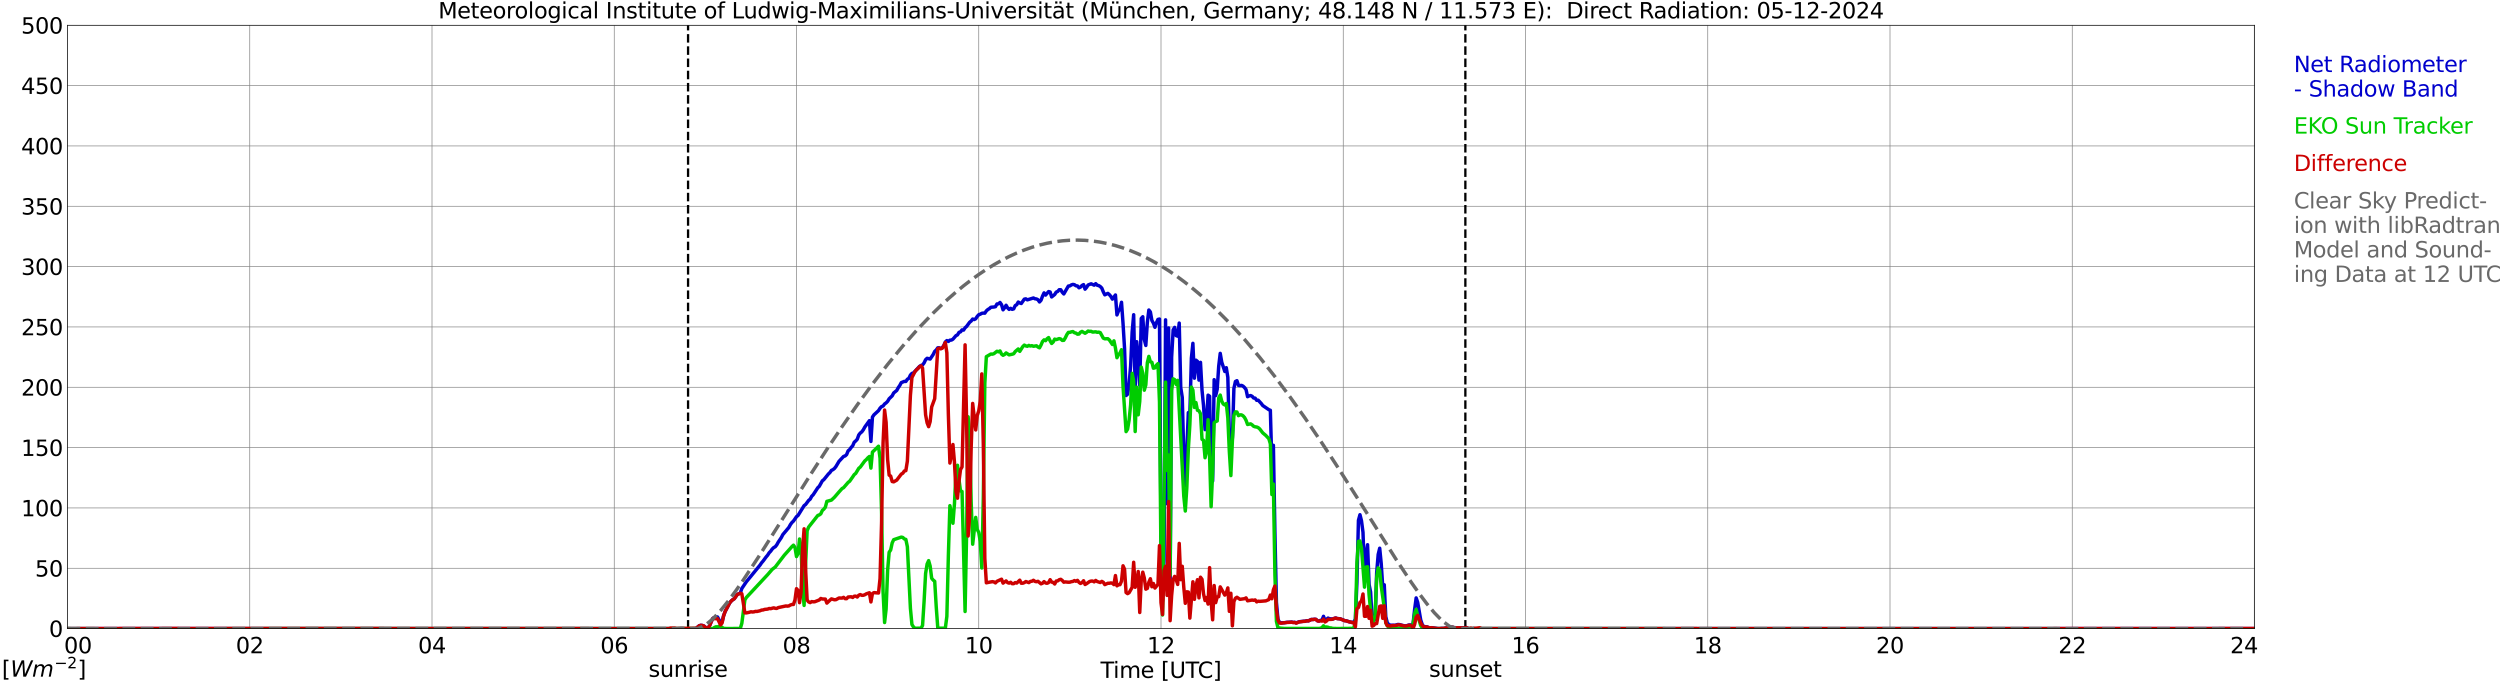 <?xml version="1.0" encoding="utf-8" standalone="no"?>
<!DOCTYPE svg PUBLIC "-//W3C//DTD SVG 1.1//EN"
  "http://www.w3.org/Graphics/SVG/1.1/DTD/svg11.dtd">
<svg xmlns:xlink="http://www.w3.org/1999/xlink" width="1085.4pt" height="296.64pt" viewBox="0 0 1085.4 296.64" xmlns="http://www.w3.org/2000/svg" version="1.1">
 <defs>
  <style type="text/css">*{stroke-linejoin: round; stroke-linecap: butt}</style>
 </defs>
 <g id="figure_1">
  <g id="patch_1">
   <path d="M 0 296.64 
L 1085.4 296.64 
L 1085.4 0 
L 0 0 
z
" style="fill: #ffffff"/>
  </g>
  <g id="axes_1">
   <g id="patch_2">
    <path d="M 29.306 272.909 
L 978.814 272.909 
L 978.814 10.976 
L 29.306 10.976 
z
" style="fill: #ffffff"/>
   </g>
   <g id="patch_3">
    <path d="M 978.814 272.909 
L 978.814 272.909 
L 978.814 10.976 
L 978.814 10.976 
z
" clip-path="url(#p046bf77681)" style="fill: #d3d3d3; opacity: 0.25; stroke: #d3d3d3; stroke-linejoin: miter"/>
   </g>
   <g id="matplotlib.axis_1">
    <g id="xtick_1">
     <g id="line2d_1">
      <path d="M 29.306 272.909 
L 29.306 10.976 
" clip-path="url(#p046bf77681)" style="fill: none; stroke: #808080; stroke-width: 0.3; stroke-linecap: square"/>
     </g>
     <g id="line2d_2"/>
     <g id="text_1">
      <!--    00 -->
      <g transform="translate(18.733 283.627) scale(0.095 -0.095)">
       <defs>
        <path id="DejaVuSans-20" transform="scale(0.016)"/>
        <path id="DejaVuSans-30" d="M 2034 4250 
Q 1547 4250 1301 3770 
Q 1056 3291 1056 2328 
Q 1056 1369 1301 889 
Q 1547 409 2034 409 
Q 2525 409 2770 889 
Q 3016 1369 3016 2328 
Q 3016 3291 2770 3770 
Q 2525 4250 2034 4250 
z
M 2034 4750 
Q 2819 4750 3233 4129 
Q 3647 3509 3647 2328 
Q 3647 1150 3233 529 
Q 2819 -91 2034 -91 
Q 1250 -91 836 529 
Q 422 1150 422 2328 
Q 422 3509 836 4129 
Q 1250 4750 2034 4750 
z
" transform="scale(0.016)"/>
       </defs>
       <use xlink:href="#DejaVuSans-20"/>
       <use xlink:href="#DejaVuSans-20" transform="translate(31.787 0)"/>
       <use xlink:href="#DejaVuSans-20" transform="translate(63.574 0)"/>
       <use xlink:href="#DejaVuSans-30" transform="translate(95.361 0)"/>
       <use xlink:href="#DejaVuSans-30" transform="translate(158.984 0)"/>
      </g>
     </g>
    </g>
    <g id="xtick_2">
     <g id="line2d_3">
      <path d="M 108.431 272.909 
L 108.431 10.976 
" clip-path="url(#p046bf77681)" style="fill: none; stroke: #808080; stroke-width: 0.3; stroke-linecap: square"/>
     </g>
     <g id="line2d_4"/>
     <g id="text_2">
      <!-- 02 -->
      <g transform="translate(102.387 283.627) scale(0.095 -0.095)">
       <defs>
        <path id="DejaVuSans-32" d="M 1228 531 
L 3431 531 
L 3431 0 
L 469 0 
L 469 531 
Q 828 903 1448 1529 
Q 2069 2156 2228 2338 
Q 2531 2678 2651 2914 
Q 2772 3150 2772 3378 
Q 2772 3750 2511 3984 
Q 2250 4219 1831 4219 
Q 1534 4219 1204 4116 
Q 875 4013 500 3803 
L 500 4441 
Q 881 4594 1212 4672 
Q 1544 4750 1819 4750 
Q 2544 4750 2975 4387 
Q 3406 4025 3406 3419 
Q 3406 3131 3298 2873 
Q 3191 2616 2906 2266 
Q 2828 2175 2409 1742 
Q 1991 1309 1228 531 
z
" transform="scale(0.016)"/>
       </defs>
       <use xlink:href="#DejaVuSans-30"/>
       <use xlink:href="#DejaVuSans-32" transform="translate(63.623 0)"/>
      </g>
     </g>
    </g>
    <g id="xtick_3">
     <g id="line2d_5">
      <path d="M 187.557 272.909 
L 187.557 10.976 
" clip-path="url(#p046bf77681)" style="fill: none; stroke: #808080; stroke-width: 0.3; stroke-linecap: square"/>
     </g>
     <g id="line2d_6"/>
     <g id="text_3">
      <!-- 04 -->
      <g transform="translate(181.513 283.627) scale(0.095 -0.095)">
       <defs>
        <path id="DejaVuSans-34" d="M 2419 4116 
L 825 1625 
L 2419 1625 
L 2419 4116 
z
M 2253 4666 
L 3047 4666 
L 3047 1625 
L 3713 1625 
L 3713 1100 
L 3047 1100 
L 3047 0 
L 2419 0 
L 2419 1100 
L 313 1100 
L 313 1709 
L 2253 4666 
z
" transform="scale(0.016)"/>
       </defs>
       <use xlink:href="#DejaVuSans-30"/>
       <use xlink:href="#DejaVuSans-34" transform="translate(63.623 0)"/>
      </g>
     </g>
    </g>
    <g id="xtick_4">
     <g id="line2d_7">
      <path d="M 266.683 272.909 
L 266.683 10.976 
" clip-path="url(#p046bf77681)" style="fill: none; stroke: #808080; stroke-width: 0.3; stroke-linecap: square"/>
     </g>
     <g id="line2d_8"/>
     <g id="text_4">
      <!-- 06 -->
      <g transform="translate(260.638 283.627) scale(0.095 -0.095)">
       <defs>
        <path id="DejaVuSans-36" d="M 2113 2584 
Q 1688 2584 1439 2293 
Q 1191 2003 1191 1497 
Q 1191 994 1439 701 
Q 1688 409 2113 409 
Q 2538 409 2786 701 
Q 3034 994 3034 1497 
Q 3034 2003 2786 2293 
Q 2538 2584 2113 2584 
z
M 3366 4563 
L 3366 3988 
Q 3128 4100 2886 4159 
Q 2644 4219 2406 4219 
Q 1781 4219 1451 3797 
Q 1122 3375 1075 2522 
Q 1259 2794 1537 2939 
Q 1816 3084 2150 3084 
Q 2853 3084 3261 2657 
Q 3669 2231 3669 1497 
Q 3669 778 3244 343 
Q 2819 -91 2113 -91 
Q 1303 -91 875 529 
Q 447 1150 447 2328 
Q 447 3434 972 4092 
Q 1497 4750 2381 4750 
Q 2619 4750 2861 4703 
Q 3103 4656 3366 4563 
z
" transform="scale(0.016)"/>
       </defs>
       <use xlink:href="#DejaVuSans-30"/>
       <use xlink:href="#DejaVuSans-36" transform="translate(63.623 0)"/>
      </g>
     </g>
    </g>
    <g id="xtick_5">
     <g id="line2d_9">
      <path d="M 345.808 272.909 
L 345.808 10.976 
" clip-path="url(#p046bf77681)" style="fill: none; stroke: #808080; stroke-width: 0.3; stroke-linecap: square"/>
     </g>
     <g id="line2d_10"/>
     <g id="text_5">
      <!-- 08 -->
      <g transform="translate(339.764 283.627) scale(0.095 -0.095)">
       <defs>
        <path id="DejaVuSans-38" d="M 2034 2216 
Q 1584 2216 1326 1975 
Q 1069 1734 1069 1313 
Q 1069 891 1326 650 
Q 1584 409 2034 409 
Q 2484 409 2743 651 
Q 3003 894 3003 1313 
Q 3003 1734 2745 1975 
Q 2488 2216 2034 2216 
z
M 1403 2484 
Q 997 2584 770 2862 
Q 544 3141 544 3541 
Q 544 4100 942 4425 
Q 1341 4750 2034 4750 
Q 2731 4750 3128 4425 
Q 3525 4100 3525 3541 
Q 3525 3141 3298 2862 
Q 3072 2584 2669 2484 
Q 3125 2378 3379 2068 
Q 3634 1759 3634 1313 
Q 3634 634 3220 271 
Q 2806 -91 2034 -91 
Q 1263 -91 848 271 
Q 434 634 434 1313 
Q 434 1759 690 2068 
Q 947 2378 1403 2484 
z
M 1172 3481 
Q 1172 3119 1398 2916 
Q 1625 2713 2034 2713 
Q 2441 2713 2670 2916 
Q 2900 3119 2900 3481 
Q 2900 3844 2670 4047 
Q 2441 4250 2034 4250 
Q 1625 4250 1398 4047 
Q 1172 3844 1172 3481 
z
" transform="scale(0.016)"/>
       </defs>
       <use xlink:href="#DejaVuSans-30"/>
       <use xlink:href="#DejaVuSans-38" transform="translate(63.623 0)"/>
      </g>
     </g>
    </g>
    <g id="xtick_6">
     <g id="line2d_11">
      <path d="M 424.934 272.909 
L 424.934 10.976 
" clip-path="url(#p046bf77681)" style="fill: none; stroke: #808080; stroke-width: 0.3; stroke-linecap: square"/>
     </g>
     <g id="line2d_12"/>
     <g id="text_6">
      <!-- 10 -->
      <g transform="translate(418.89 283.627) scale(0.095 -0.095)">
       <defs>
        <path id="DejaVuSans-31" d="M 794 531 
L 1825 531 
L 1825 4091 
L 703 3866 
L 703 4441 
L 1819 4666 
L 2450 4666 
L 2450 531 
L 3481 531 
L 3481 0 
L 794 0 
L 794 531 
z
" transform="scale(0.016)"/>
       </defs>
       <use xlink:href="#DejaVuSans-31"/>
       <use xlink:href="#DejaVuSans-30" transform="translate(63.623 0)"/>
      </g>
     </g>
    </g>
    <g id="xtick_7">
     <g id="line2d_13">
      <path d="M 504.06 272.909 
L 504.06 10.976 
" clip-path="url(#p046bf77681)" style="fill: none; stroke: #808080; stroke-width: 0.3; stroke-linecap: square"/>
     </g>
     <g id="line2d_14"/>
     <g id="text_7">
      <!-- 12 -->
      <g transform="translate(498.015 283.627) scale(0.095 -0.095)">
       <use xlink:href="#DejaVuSans-31"/>
       <use xlink:href="#DejaVuSans-32" transform="translate(63.623 0)"/>
      </g>
     </g>
    </g>
    <g id="xtick_8">
     <g id="line2d_15">
      <path d="M 583.185 272.909 
L 583.185 10.976 
" clip-path="url(#p046bf77681)" style="fill: none; stroke: #808080; stroke-width: 0.3; stroke-linecap: square"/>
     </g>
     <g id="line2d_16"/>
     <g id="text_8">
      <!-- 14 -->
      <g transform="translate(577.141 283.627) scale(0.095 -0.095)">
       <use xlink:href="#DejaVuSans-31"/>
       <use xlink:href="#DejaVuSans-34" transform="translate(63.623 0)"/>
      </g>
     </g>
    </g>
    <g id="xtick_9">
     <g id="line2d_17">
      <path d="M 662.311 272.909 
L 662.311 10.976 
" clip-path="url(#p046bf77681)" style="fill: none; stroke: #808080; stroke-width: 0.3; stroke-linecap: square"/>
     </g>
     <g id="line2d_18"/>
     <g id="text_9">
      <!-- 16 -->
      <g transform="translate(656.267 283.627) scale(0.095 -0.095)">
       <use xlink:href="#DejaVuSans-31"/>
       <use xlink:href="#DejaVuSans-36" transform="translate(63.623 0)"/>
      </g>
     </g>
    </g>
    <g id="xtick_10">
     <g id="line2d_19">
      <path d="M 741.437 272.909 
L 741.437 10.976 
" clip-path="url(#p046bf77681)" style="fill: none; stroke: #808080; stroke-width: 0.3; stroke-linecap: square"/>
     </g>
     <g id="line2d_20"/>
     <g id="text_10">
      <!-- 18 -->
      <g transform="translate(735.392 283.627) scale(0.095 -0.095)">
       <use xlink:href="#DejaVuSans-31"/>
       <use xlink:href="#DejaVuSans-38" transform="translate(63.623 0)"/>
      </g>
     </g>
    </g>
    <g id="xtick_11">
     <g id="line2d_21">
      <path d="M 820.562 272.909 
L 820.562 10.976 
" clip-path="url(#p046bf77681)" style="fill: none; stroke: #808080; stroke-width: 0.3; stroke-linecap: square"/>
     </g>
     <g id="line2d_22"/>
     <g id="text_11">
      <!-- 20 -->
      <g transform="translate(814.518 283.627) scale(0.095 -0.095)">
       <use xlink:href="#DejaVuSans-32"/>
       <use xlink:href="#DejaVuSans-30" transform="translate(63.623 0)"/>
      </g>
     </g>
    </g>
    <g id="xtick_12">
     <g id="line2d_23">
      <path d="M 899.688 272.909 
L 899.688 10.976 
" clip-path="url(#p046bf77681)" style="fill: none; stroke: #808080; stroke-width: 0.3; stroke-linecap: square"/>
     </g>
     <g id="line2d_24"/>
     <g id="text_12">
      <!-- 22 -->
      <g transform="translate(893.644 283.627) scale(0.095 -0.095)">
       <use xlink:href="#DejaVuSans-32"/>
       <use xlink:href="#DejaVuSans-32" transform="translate(63.623 0)"/>
      </g>
     </g>
    </g>
    <g id="xtick_13">
     <g id="line2d_25">
      <path d="M 978.814 272.909 
L 978.814 10.976 
" clip-path="url(#p046bf77681)" style="fill: none; stroke: #808080; stroke-width: 0.3; stroke-linecap: square"/>
     </g>
     <g id="line2d_26"/>
     <g id="text_13">
      <!-- 24    -->
      <g transform="translate(968.241 283.627) scale(0.095 -0.095)">
       <use xlink:href="#DejaVuSans-32"/>
       <use xlink:href="#DejaVuSans-34" transform="translate(63.623 0)"/>
       <use xlink:href="#DejaVuSans-20" transform="translate(127.246 0)"/>
       <use xlink:href="#DejaVuSans-20" transform="translate(159.033 0)"/>
       <use xlink:href="#DejaVuSans-20" transform="translate(190.82 0)"/>
      </g>
     </g>
    </g>
    <g id="text_14">
     <!-- Time [UTC] -->
     <g transform="translate(477.806 294.322) scale(0.095 -0.095)">
      <defs>
       <path id="DejaVuSans-54" d="M -19 4666 
L 3928 4666 
L 3928 4134 
L 2272 4134 
L 2272 0 
L 1638 0 
L 1638 4134 
L -19 4134 
L -19 4666 
z
" transform="scale(0.016)"/>
       <path id="DejaVuSans-69" d="M 603 3500 
L 1178 3500 
L 1178 0 
L 603 0 
L 603 3500 
z
M 603 4863 
L 1178 4863 
L 1178 4134 
L 603 4134 
L 603 4863 
z
" transform="scale(0.016)"/>
       <path id="DejaVuSans-6d" d="M 3328 2828 
Q 3544 3216 3844 3400 
Q 4144 3584 4550 3584 
Q 5097 3584 5394 3201 
Q 5691 2819 5691 2113 
L 5691 0 
L 5113 0 
L 5113 2094 
Q 5113 2597 4934 2840 
Q 4756 3084 4391 3084 
Q 3944 3084 3684 2787 
Q 3425 2491 3425 1978 
L 3425 0 
L 2847 0 
L 2847 2094 
Q 2847 2600 2669 2842 
Q 2491 3084 2119 3084 
Q 1678 3084 1418 2786 
Q 1159 2488 1159 1978 
L 1159 0 
L 581 0 
L 581 3500 
L 1159 3500 
L 1159 2956 
Q 1356 3278 1631 3431 
Q 1906 3584 2284 3584 
Q 2666 3584 2933 3390 
Q 3200 3197 3328 2828 
z
" transform="scale(0.016)"/>
       <path id="DejaVuSans-65" d="M 3597 1894 
L 3597 1613 
L 953 1613 
Q 991 1019 1311 708 
Q 1631 397 2203 397 
Q 2534 397 2845 478 
Q 3156 559 3463 722 
L 3463 178 
Q 3153 47 2828 -22 
Q 2503 -91 2169 -91 
Q 1331 -91 842 396 
Q 353 884 353 1716 
Q 353 2575 817 3079 
Q 1281 3584 2069 3584 
Q 2775 3584 3186 3129 
Q 3597 2675 3597 1894 
z
M 3022 2063 
Q 3016 2534 2758 2815 
Q 2500 3097 2075 3097 
Q 1594 3097 1305 2825 
Q 1016 2553 972 2059 
L 3022 2063 
z
" transform="scale(0.016)"/>
       <path id="DejaVuSans-5b" d="M 550 4863 
L 1875 4863 
L 1875 4416 
L 1125 4416 
L 1125 -397 
L 1875 -397 
L 1875 -844 
L 550 -844 
L 550 4863 
z
" transform="scale(0.016)"/>
       <path id="DejaVuSans-55" d="M 556 4666 
L 1191 4666 
L 1191 1831 
Q 1191 1081 1462 751 
Q 1734 422 2344 422 
Q 2950 422 3222 751 
Q 3494 1081 3494 1831 
L 3494 4666 
L 4128 4666 
L 4128 1753 
Q 4128 841 3676 375 
Q 3225 -91 2344 -91 
Q 1459 -91 1007 375 
Q 556 841 556 1753 
L 556 4666 
z
" transform="scale(0.016)"/>
       <path id="DejaVuSans-43" d="M 4122 4306 
L 4122 3641 
Q 3803 3938 3442 4084 
Q 3081 4231 2675 4231 
Q 1875 4231 1450 3742 
Q 1025 3253 1025 2328 
Q 1025 1406 1450 917 
Q 1875 428 2675 428 
Q 3081 428 3442 575 
Q 3803 722 4122 1019 
L 4122 359 
Q 3791 134 3420 21 
Q 3050 -91 2638 -91 
Q 1578 -91 968 557 
Q 359 1206 359 2328 
Q 359 3453 968 4101 
Q 1578 4750 2638 4750 
Q 3056 4750 3426 4639 
Q 3797 4528 4122 4306 
z
" transform="scale(0.016)"/>
       <path id="DejaVuSans-5d" d="M 1947 4863 
L 1947 -844 
L 622 -844 
L 622 -397 
L 1369 -397 
L 1369 4416 
L 622 4416 
L 622 4863 
L 1947 4863 
z
" transform="scale(0.016)"/>
      </defs>
      <use xlink:href="#DejaVuSans-54"/>
      <use xlink:href="#DejaVuSans-69" transform="translate(57.959 0)"/>
      <use xlink:href="#DejaVuSans-6d" transform="translate(85.742 0)"/>
      <use xlink:href="#DejaVuSans-65" transform="translate(183.154 0)"/>
      <use xlink:href="#DejaVuSans-20" transform="translate(244.678 0)"/>
      <use xlink:href="#DejaVuSans-5b" transform="translate(276.465 0)"/>
      <use xlink:href="#DejaVuSans-55" transform="translate(315.479 0)"/>
      <use xlink:href="#DejaVuSans-54" transform="translate(388.672 0)"/>
      <use xlink:href="#DejaVuSans-43" transform="translate(443.881 0)"/>
      <use xlink:href="#DejaVuSans-5d" transform="translate(513.705 0)"/>
     </g>
    </g>
   </g>
   <g id="matplotlib.axis_2">
    <g id="ytick_1">
     <g id="line2d_27">
      <path d="M 29.306 272.909 
L 978.814 272.909 
" clip-path="url(#p046bf77681)" style="fill: none; stroke: #808080; stroke-width: 0.3; stroke-linecap: square"/>
     </g>
     <g id="line2d_28"/>
     <g id="text_15">
      <!-- 0 -->
      <g transform="translate(21.261 276.518) scale(0.095 -0.095)">
       <use xlink:href="#DejaVuSans-30"/>
      </g>
     </g>
    </g>
    <g id="ytick_2">
     <g id="line2d_29">
      <path d="M 29.306 246.715 
L 978.814 246.715 
" clip-path="url(#p046bf77681)" style="fill: none; stroke: #808080; stroke-width: 0.3; stroke-linecap: square"/>
     </g>
     <g id="line2d_30"/>
     <g id="text_16">
      <!-- 50 -->
      <g transform="translate(15.217 250.325) scale(0.095 -0.095)">
       <defs>
        <path id="DejaVuSans-35" d="M 691 4666 
L 3169 4666 
L 3169 4134 
L 1269 4134 
L 1269 2991 
Q 1406 3038 1543 3061 
Q 1681 3084 1819 3084 
Q 2600 3084 3056 2656 
Q 3513 2228 3513 1497 
Q 3513 744 3044 326 
Q 2575 -91 1722 -91 
Q 1428 -91 1123 -41 
Q 819 9 494 109 
L 494 744 
Q 775 591 1075 516 
Q 1375 441 1709 441 
Q 2250 441 2565 725 
Q 2881 1009 2881 1497 
Q 2881 1984 2565 2268 
Q 2250 2553 1709 2553 
Q 1456 2553 1204 2497 
Q 953 2441 691 2322 
L 691 4666 
z
" transform="scale(0.016)"/>
       </defs>
       <use xlink:href="#DejaVuSans-35"/>
       <use xlink:href="#DejaVuSans-30" transform="translate(63.623 0)"/>
      </g>
     </g>
    </g>
    <g id="ytick_3">
     <g id="line2d_31">
      <path d="M 29.306 220.522 
L 978.814 220.522 
" clip-path="url(#p046bf77681)" style="fill: none; stroke: #808080; stroke-width: 0.3; stroke-linecap: square"/>
     </g>
     <g id="line2d_32"/>
     <g id="text_17">
      <!-- 100 -->
      <g transform="translate(9.173 224.131) scale(0.095 -0.095)">
       <use xlink:href="#DejaVuSans-31"/>
       <use xlink:href="#DejaVuSans-30" transform="translate(63.623 0)"/>
       <use xlink:href="#DejaVuSans-30" transform="translate(127.246 0)"/>
      </g>
     </g>
    </g>
    <g id="ytick_4">
     <g id="line2d_33">
      <path d="M 29.306 194.329 
L 978.814 194.329 
" clip-path="url(#p046bf77681)" style="fill: none; stroke: #808080; stroke-width: 0.3; stroke-linecap: square"/>
     </g>
     <g id="line2d_34"/>
     <g id="text_18">
      <!-- 150 -->
      <g transform="translate(9.173 197.938) scale(0.095 -0.095)">
       <use xlink:href="#DejaVuSans-31"/>
       <use xlink:href="#DejaVuSans-35" transform="translate(63.623 0)"/>
       <use xlink:href="#DejaVuSans-30" transform="translate(127.246 0)"/>
      </g>
     </g>
    </g>
    <g id="ytick_5">
     <g id="line2d_35">
      <path d="M 29.306 168.136 
L 978.814 168.136 
" clip-path="url(#p046bf77681)" style="fill: none; stroke: #808080; stroke-width: 0.3; stroke-linecap: square"/>
     </g>
     <g id="line2d_36"/>
     <g id="text_19">
      <!-- 200 -->
      <g transform="translate(9.173 171.745) scale(0.095 -0.095)">
       <use xlink:href="#DejaVuSans-32"/>
       <use xlink:href="#DejaVuSans-30" transform="translate(63.623 0)"/>
       <use xlink:href="#DejaVuSans-30" transform="translate(127.246 0)"/>
      </g>
     </g>
    </g>
    <g id="ytick_6">
     <g id="line2d_37">
      <path d="M 29.306 141.942 
L 978.814 141.942 
" clip-path="url(#p046bf77681)" style="fill: none; stroke: #808080; stroke-width: 0.3; stroke-linecap: square"/>
     </g>
     <g id="line2d_38"/>
     <g id="text_20">
      <!-- 250 -->
      <g transform="translate(9.173 145.551) scale(0.095 -0.095)">
       <use xlink:href="#DejaVuSans-32"/>
       <use xlink:href="#DejaVuSans-35" transform="translate(63.623 0)"/>
       <use xlink:href="#DejaVuSans-30" transform="translate(127.246 0)"/>
      </g>
     </g>
    </g>
    <g id="ytick_7">
     <g id="line2d_39">
      <path d="M 29.306 115.749 
L 978.814 115.749 
" clip-path="url(#p046bf77681)" style="fill: none; stroke: #808080; stroke-width: 0.3; stroke-linecap: square"/>
     </g>
     <g id="line2d_40"/>
     <g id="text_21">
      <!-- 300 -->
      <g transform="translate(9.173 119.358) scale(0.095 -0.095)">
       <defs>
        <path id="DejaVuSans-33" d="M 2597 2516 
Q 3050 2419 3304 2112 
Q 3559 1806 3559 1356 
Q 3559 666 3084 287 
Q 2609 -91 1734 -91 
Q 1441 -91 1130 -33 
Q 819 25 488 141 
L 488 750 
Q 750 597 1062 519 
Q 1375 441 1716 441 
Q 2309 441 2620 675 
Q 2931 909 2931 1356 
Q 2931 1769 2642 2001 
Q 2353 2234 1838 2234 
L 1294 2234 
L 1294 2753 
L 1863 2753 
Q 2328 2753 2575 2939 
Q 2822 3125 2822 3475 
Q 2822 3834 2567 4026 
Q 2313 4219 1838 4219 
Q 1578 4219 1281 4162 
Q 984 4106 628 3988 
L 628 4550 
Q 988 4650 1302 4700 
Q 1616 4750 1894 4750 
Q 2613 4750 3031 4423 
Q 3450 4097 3450 3541 
Q 3450 3153 3228 2886 
Q 3006 2619 2597 2516 
z
" transform="scale(0.016)"/>
       </defs>
       <use xlink:href="#DejaVuSans-33"/>
       <use xlink:href="#DejaVuSans-30" transform="translate(63.623 0)"/>
       <use xlink:href="#DejaVuSans-30" transform="translate(127.246 0)"/>
      </g>
     </g>
    </g>
    <g id="ytick_8">
     <g id="line2d_41">
      <path d="M 29.306 89.556 
L 978.814 89.556 
" clip-path="url(#p046bf77681)" style="fill: none; stroke: #808080; stroke-width: 0.3; stroke-linecap: square"/>
     </g>
     <g id="line2d_42"/>
     <g id="text_22">
      <!-- 350 -->
      <g transform="translate(9.173 93.165) scale(0.095 -0.095)">
       <use xlink:href="#DejaVuSans-33"/>
       <use xlink:href="#DejaVuSans-35" transform="translate(63.623 0)"/>
       <use xlink:href="#DejaVuSans-30" transform="translate(127.246 0)"/>
      </g>
     </g>
    </g>
    <g id="ytick_9">
     <g id="line2d_43">
      <path d="M 29.306 63.362 
L 978.814 63.362 
" clip-path="url(#p046bf77681)" style="fill: none; stroke: #808080; stroke-width: 0.3; stroke-linecap: square"/>
     </g>
     <g id="line2d_44"/>
     <g id="text_23">
      <!-- 400 -->
      <g transform="translate(9.173 66.972) scale(0.095 -0.095)">
       <use xlink:href="#DejaVuSans-34"/>
       <use xlink:href="#DejaVuSans-30" transform="translate(63.623 0)"/>
       <use xlink:href="#DejaVuSans-30" transform="translate(127.246 0)"/>
      </g>
     </g>
    </g>
    <g id="ytick_10">
     <g id="line2d_45">
      <path d="M 29.306 37.169 
L 978.814 37.169 
" clip-path="url(#p046bf77681)" style="fill: none; stroke: #808080; stroke-width: 0.3; stroke-linecap: square"/>
     </g>
     <g id="line2d_46"/>
     <g id="text_24">
      <!-- 450 -->
      <g transform="translate(9.173 40.778) scale(0.095 -0.095)">
       <use xlink:href="#DejaVuSans-34"/>
       <use xlink:href="#DejaVuSans-35" transform="translate(63.623 0)"/>
       <use xlink:href="#DejaVuSans-30" transform="translate(127.246 0)"/>
      </g>
     </g>
    </g>
    <g id="ytick_11">
     <g id="line2d_47">
      <path d="M 29.306 10.976 
L 978.814 10.976 
" clip-path="url(#p046bf77681)" style="fill: none; stroke: #808080; stroke-width: 0.3; stroke-linecap: square"/>
     </g>
     <g id="line2d_48"/>
     <g id="text_25">
      <!-- 500 -->
      <g transform="translate(9.173 14.585) scale(0.095 -0.095)">
       <use xlink:href="#DejaVuSans-35"/>
       <use xlink:href="#DejaVuSans-30" transform="translate(63.623 0)"/>
       <use xlink:href="#DejaVuSans-30" transform="translate(127.246 0)"/>
      </g>
     </g>
    </g>
   </g>
   <g id="line2d_49">
    <path d="M 298.729 272.909 
L 298.729 10.976 
" clip-path="url(#p046bf77681)" style="fill: none; stroke-dasharray: 3.7,1.6; stroke-dashoffset: 0; stroke: #000000"/>
   </g>
   <g id="line2d_50">
    <path d="M 636.2 272.909 
L 636.2 10.976 
" clip-path="url(#p046bf77681)" style="fill: none; stroke-dasharray: 3.7,1.6; stroke-dashoffset: 0; stroke: #000000"/>
   </g>
   <g id="line2d_51">
    <path d="M 29.306 272.909 
L 290.42 272.909 
L 291.08 273.155 
L 293.058 273.129 
L 293.717 272.951 
L 295.036 272.909 
L 295.696 272.825 
L 299.652 273.082 
L 300.311 273.061 
L 300.971 273.165 
L 301.63 273.04 
L 302.289 272.757 
L 303.608 271.657 
L 304.267 271.494 
L 304.927 271.552 
L 305.586 271.777 
L 306.246 272.343 
L 306.905 272.626 
L 307.564 272.542 
L 308.224 271.306 
L 308.883 269.666 
L 309.543 268.425 
L 310.861 267.754 
L 311.521 267.874 
L 312.839 270.347 
L 313.499 269.938 
L 314.158 267.303 
L 314.818 265.496 
L 316.796 261.74 
L 317.455 260.949 
L 318.114 260.362 
L 318.774 259.954 
L 320.093 258.068 
L 321.411 257.502 
L 322.071 255.49 
L 324.049 252.572 
L 329.983 245.327 
L 330.643 244.353 
L 331.302 243.588 
L 332.621 241.802 
L 333.28 241.026 
L 333.94 239.994 
L 334.599 239.308 
L 335.258 238.391 
L 335.918 237.742 
L 336.577 237.38 
L 337.236 236.547 
L 337.896 235.353 
L 339.215 233.383 
L 339.874 232.105 
L 342.512 228.962 
L 343.171 227.746 
L 343.83 226.85 
L 344.49 226.222 
L 345.808 224.315 
L 346.468 223.791 
L 349.105 219.532 
L 349.765 219.024 
L 351.083 217.258 
L 351.743 216.714 
L 352.402 215.477 
L 353.062 214.791 
L 354.38 212.779 
L 355.04 211.763 
L 355.699 211.134 
L 357.018 208.767 
L 357.677 208.238 
L 359.655 205.786 
L 360.315 205.157 
L 360.974 204.23 
L 361.634 203.9 
L 362.293 203.371 
L 362.952 202.517 
L 364.271 200.29 
L 366.249 198.164 
L 366.909 197.959 
L 367.568 197.352 
L 368.227 195.728 
L 368.887 195.183 
L 369.546 194.25 
L 370.206 193.538 
L 370.865 191.998 
L 371.524 191.432 
L 372.184 190.698 
L 372.843 188.839 
L 373.502 188.011 
L 374.162 187.482 
L 374.821 186.591 
L 375.481 185.376 
L 377.459 182.641 
L 378.118 191.652 
L 378.777 181.08 
L 379.437 180.106 
L 381.415 178.283 
L 382.074 177.225 
L 382.734 176.533 
L 383.393 176.276 
L 384.053 175.386 
L 384.712 174.914 
L 385.371 174.244 
L 386.031 173.128 
L 387.349 171.855 
L 388.009 170.598 
L 389.328 169.524 
L 389.987 168.308 
L 390.646 167.355 
L 391.306 166.119 
L 392.624 165.574 
L 393.284 165.611 
L 393.943 164.657 
L 394.603 164.254 
L 395.262 162.855 
L 395.921 162.127 
L 396.581 161.922 
L 399.218 159.083 
L 399.878 158.664 
L 400.537 158.439 
L 401.196 157.564 
L 401.856 156.17 
L 402.515 155.558 
L 403.834 155.882 
L 405.153 153.918 
L 405.812 152.561 
L 406.471 151.969 
L 407.131 151.016 
L 407.79 150.995 
L 408.45 151.278 
L 409.109 151 
L 409.768 150.005 
L 410.428 148.48 
L 411.087 147.872 
L 411.746 148.239 
L 412.406 147.673 
L 413.065 147.652 
L 413.725 147.249 
L 415.043 145.725 
L 415.703 145.4 
L 416.362 144.305 
L 417.022 144.085 
L 417.681 143.215 
L 418.34 143.315 
L 419 142.304 
L 419.659 141.717 
L 420.978 139.915 
L 421.637 139.386 
L 422.297 138.516 
L 422.956 138.736 
L 423.615 138.396 
L 424.275 137.379 
L 424.934 136.635 
L 425.593 136.41 
L 426.253 136.028 
L 426.912 135.923 
L 427.572 135.965 
L 428.231 134.975 
L 428.89 134.383 
L 429.55 133.995 
L 430.209 133.393 
L 431.528 133.288 
L 432.187 133.147 
L 432.847 131.973 
L 433.506 131.931 
L 434.165 131.323 
L 434.825 132.277 
L 435.484 134.503 
L 436.144 133.649 
L 436.803 132.534 
L 437.462 133.67 
L 438.122 134.32 
L 438.781 133.869 
L 439.44 134.299 
L 440.1 134.095 
L 440.759 132.675 
L 441.419 132.308 
L 442.078 131.135 
L 442.737 131.538 
L 443.397 131.764 
L 444.716 129.878 
L 445.375 129.757 
L 446.034 130.181 
L 448.672 129.369 
L 449.331 129.715 
L 449.991 129.794 
L 450.65 130.14 
L 451.309 131.093 
L 451.969 130.36 
L 452.628 128.557 
L 453.287 127.159 
L 453.947 128.112 
L 455.266 126.588 
L 455.925 126.771 
L 456.584 128.919 
L 457.903 127.866 
L 458.563 126.813 
L 459.222 126.53 
L 459.881 125.781 
L 460.541 125.802 
L 461.2 126.897 
L 461.859 127.62 
L 463.838 124.194 
L 464.497 124.131 
L 465.156 123.686 
L 465.816 123.481 
L 466.475 123.607 
L 467.134 124.073 
L 467.794 124.157 
L 468.453 124.943 
L 469.113 124.628 
L 469.772 123.937 
L 470.431 123.575 
L 471.091 125.54 
L 471.75 124.77 
L 472.409 123.717 
L 473.728 123.219 
L 475.047 123.806 
L 475.706 123.156 
L 476.366 123.843 
L 477.025 124 
L 477.685 124.403 
L 478.344 125.069 
L 479.003 126.692 
L 479.663 128.002 
L 480.981 127.374 
L 481.641 127.918 
L 482.3 128.709 
L 482.96 129.867 
L 484.278 128.076 
L 484.938 136.725 
L 485.597 135.017 
L 486.256 134.205 
L 486.916 131.24 
L 487.575 140.454 
L 488.235 151.272 
L 488.894 171.719 
L 489.553 171.143 
L 490.213 166.794 
L 490.872 158.889 
L 491.532 144.2 
L 492.191 136.646 
L 492.85 169.435 
L 493.51 148.349 
L 494.169 155.306 
L 494.828 167.287 
L 495.488 138.244 
L 496.147 137.521 
L 496.807 147.411 
L 497.466 149.984 
L 498.125 140.02 
L 498.785 134.603 
L 499.444 135.441 
L 500.103 139.129 
L 500.763 140.292 
L 501.422 142.099 
L 502.082 140.103 
L 502.741 138.679 
L 503.4 138.516 
L 504.06 232.157 
L 504.719 260.855 
L 505.379 243.059 
L 506.038 138.857 
L 506.697 218.668 
L 507.357 142.372 
L 508.016 253.175 
L 508.675 155.06 
L 509.335 143.21 
L 509.994 142.136 
L 510.654 145.719 
L 511.313 145.966 
L 511.972 140.271 
L 512.632 168.256 
L 513.291 172.557 
L 513.95 197.483 
L 514.61 210.894 
L 515.929 179.132 
L 516.588 179.86 
L 517.247 155.484 
L 517.907 149.062 
L 518.566 164.196 
L 519.226 156.375 
L 519.885 156.899 
L 520.544 165.019 
L 521.204 157.323 
L 521.863 169.319 
L 522.522 176.109 
L 523.182 186.534 
L 523.841 182.348 
L 524.501 171.572 
L 525.16 172.023 
L 525.819 208.29 
L 526.479 208.835 
L 527.138 164.846 
L 527.797 171.761 
L 528.457 169.021 
L 529.116 158.952 
L 529.776 153.42 
L 530.435 157.234 
L 531.754 161.273 
L 532.413 159.638 
L 533.073 163.814 
L 533.732 188.645 
L 534.391 191.139 
L 535.051 190.269 
L 535.71 168.628 
L 536.369 165.631 
L 537.029 165.286 
L 537.688 167.313 
L 538.348 167.418 
L 539.007 167.318 
L 539.666 167.633 
L 540.326 168.261 
L 540.985 169.152 
L 541.644 172.232 
L 542.304 171.897 
L 542.963 171.735 
L 543.623 172.054 
L 544.282 172.803 
L 544.941 172.866 
L 545.601 173.799 
L 546.26 173.757 
L 547.579 175.176 
L 548.238 176.067 
L 550.876 177.864 
L 551.535 178.126 
L 552.195 201.742 
L 552.854 193.328 
L 553.513 231.099 
L 554.173 261.515 
L 554.832 268.844 
L 555.491 270.253 
L 556.151 270.394 
L 557.47 270.379 
L 558.788 270.185 
L 560.107 270.127 
L 560.766 270.059 
L 561.426 270.227 
L 562.085 270.159 
L 562.745 270.41 
L 564.063 269.933 
L 566.042 269.713 
L 566.701 269.692 
L 567.36 269.467 
L 568.02 269.561 
L 569.338 268.938 
L 569.998 268.964 
L 570.657 268.849 
L 571.317 268.891 
L 571.976 269.509 
L 572.635 269.65 
L 573.295 269.331 
L 573.954 269.226 
L 574.613 267.581 
L 575.273 269.467 
L 576.592 268.346 
L 577.251 268.645 
L 578.57 268.739 
L 579.889 268.304 
L 580.548 268.535 
L 581.867 268.665 
L 583.845 269.457 
L 584.504 269.53 
L 585.823 269.965 
L 587.142 270.248 
L 587.801 269.959 
L 588.46 268.87 
L 589.12 252.845 
L 589.779 225.918 
L 590.439 223.472 
L 591.098 226.091 
L 591.757 231.089 
L 592.417 249.592 
L 593.076 240.864 
L 593.736 236.495 
L 594.395 253.699 
L 595.054 257.046 
L 595.714 268.901 
L 596.373 268.561 
L 597.032 268.948 
L 597.692 248.654 
L 598.351 240.733 
L 599.011 238.019 
L 599.67 244.688 
L 600.329 254.877 
L 600.989 253.887 
L 601.648 267.743 
L 602.307 270.384 
L 602.967 271.175 
L 603.626 271.416 
L 604.945 271.431 
L 605.604 271.489 
L 606.923 271.112 
L 607.582 271.17 
L 609.561 271.678 
L 610.22 271.72 
L 610.879 271.62 
L 611.539 271.379 
L 612.198 271.301 
L 612.858 271.421 
L 613.517 270.672 
L 614.176 264.595 
L 614.836 259.592 
L 615.495 261.499 
L 616.814 269.153 
L 617.473 271.117 
L 618.133 272.034 
L 619.451 272.118 
L 620.77 272.631 
L 621.429 272.511 
L 624.726 272.925 
L 626.045 272.799 
L 626.705 272.825 
L 628.683 272.516 
L 630.661 272.322 
L 631.32 272.505 
L 635.936 272.636 
L 636.595 272.437 
L 637.255 272.762 
L 638.573 273.15 
L 639.233 272.93 
L 639.892 272.846 
L 642.53 273.291 
L 643.189 272.909 
L 978.154 272.909 
L 978.154 272.909 
" clip-path="url(#p046bf77681)" style="fill: none; stroke: #0000cc; stroke-width: 1.5; stroke-linecap: square"/>
   </g>
   <g id="line2d_52">
    <path d="M 28.646 272.919 
L 43.812 272.961 
L 51.065 272.998 
L 83.375 272.976 
L 92.606 272.963 
L 123.597 272.909 
L 161.182 272.923 
L 173.71 272.923 
L 286.464 272.91 
L 309.543 272.868 
L 310.202 272.407 
L 310.861 272.116 
L 311.521 272.182 
L 312.18 271.878 
L 312.839 271.944 
L 314.158 272.81 
L 315.477 272.894 
L 321.411 272.839 
L 322.071 270.621 
L 323.39 260.465 
L 324.049 259.39 
L 333.28 249.486 
L 335.258 247.197 
L 336.577 246.184 
L 340.533 241.021 
L 342.512 238.808 
L 343.83 237.309 
L 344.49 236.698 
L 345.149 237.668 
L 345.808 241.641 
L 346.468 240.376 
L 347.127 234.01 
L 347.787 237.405 
L 348.446 255.223 
L 349.105 262.846 
L 349.765 244.693 
L 350.424 230.45 
L 351.083 228.823 
L 355.04 223.806 
L 355.699 223.562 
L 356.359 223.078 
L 357.018 221.619 
L 357.677 221.051 
L 358.337 220.207 
L 358.996 217.667 
L 360.974 217.124 
L 362.293 215.877 
L 364.271 213.58 
L 365.59 212.105 
L 366.249 211.732 
L 368.227 209.438 
L 368.887 208.927 
L 370.206 207.05 
L 370.865 206.066 
L 371.524 205.521 
L 372.843 203.324 
L 373.502 202.781 
L 375.481 200.086 
L 376.14 199.525 
L 376.799 198.753 
L 377.459 198.195 
L 378.118 203.23 
L 378.777 196.282 
L 380.096 195.031 
L 381.415 193.731 
L 382.074 198.944 
L 382.734 222.133 
L 383.393 256.878 
L 384.053 270.269 
L 384.712 264.448 
L 385.371 247.603 
L 386.031 239.759 
L 386.69 238.784 
L 387.349 235.709 
L 388.009 234.31 
L 391.306 233.189 
L 391.965 233.34 
L 392.624 233.981 
L 393.284 234.194 
L 393.943 237.371 
L 395.262 264.081 
L 395.921 271.126 
L 396.581 272.177 
L 397.24 272.764 
L 399.878 272.729 
L 400.537 271.553 
L 401.196 261.177 
L 401.856 248.982 
L 402.515 244.878 
L 403.175 243.41 
L 403.834 245.751 
L 404.493 251.066 
L 405.153 251.845 
L 405.812 252.384 
L 406.471 263.391 
L 407.131 272.474 
L 407.79 272.751 
L 410.428 272.718 
L 411.087 267.616 
L 411.746 241.002 
L 412.406 219.542 
L 413.065 222.859 
L 413.725 227.171 
L 414.384 218.769 
L 415.043 205.187 
L 415.703 202.008 
L 416.362 208.323 
L 417.022 213.176 
L 417.681 213.383 
L 419 265.493 
L 419.659 231.652 
L 420.318 180.954 
L 420.978 188.683 
L 421.637 217.831 
L 422.297 236.267 
L 423.615 224.638 
L 424.275 229.874 
L 424.934 231.158 
L 425.593 235.155 
L 426.253 246.6 
L 426.912 215.946 
L 427.572 166.354 
L 428.231 154.856 
L 430.209 153.692 
L 430.869 153.768 
L 431.528 153.542 
L 432.847 152.5 
L 433.506 152.749 
L 434.165 152.368 
L 434.825 153.721 
L 435.484 154.247 
L 436.144 153.892 
L 436.803 153.23 
L 438.122 154.065 
L 439.44 153.791 
L 440.1 153.591 
L 440.759 152.641 
L 442.078 151.508 
L 442.737 152.554 
L 444.056 150.475 
L 444.716 149.833 
L 445.375 150.184 
L 446.034 150.338 
L 446.694 149.962 
L 447.353 150.235 
L 448.012 150.073 
L 448.672 150.339 
L 449.991 150.131 
L 450.65 150.666 
L 451.309 151.01 
L 451.969 149.79 
L 452.628 148.252 
L 453.287 147.556 
L 453.947 147.908 
L 454.606 147.07 
L 455.266 146.566 
L 455.925 148.001 
L 456.584 149.112 
L 457.244 148.486 
L 457.903 147.231 
L 458.563 147.454 
L 459.881 147.001 
L 460.541 147.196 
L 461.2 147.789 
L 461.859 147.756 
L 462.519 146.674 
L 463.178 145.282 
L 463.838 144.32 
L 464.497 144.29 
L 465.156 144.061 
L 465.816 143.953 
L 466.475 144.458 
L 467.134 144.622 
L 467.794 145.093 
L 468.453 145.018 
L 469.113 144.234 
L 469.772 143.888 
L 471.091 144.686 
L 471.75 144.276 
L 472.409 143.729 
L 473.069 143.871 
L 473.728 143.844 
L 474.388 144.179 
L 475.706 144.06 
L 476.366 144.273 
L 477.025 144.195 
L 477.685 144.407 
L 479.003 146.81 
L 479.663 147.095 
L 480.981 147.051 
L 481.641 147.603 
L 482.96 149.554 
L 483.619 147.981 
L 484.278 151.092 
L 484.938 155.296 
L 485.597 154.04 
L 486.256 153.275 
L 486.916 151.829 
L 487.575 167.713 
L 488.894 187.389 
L 489.553 186.318 
L 490.213 182.373 
L 490.872 175.752 
L 491.532 162.115 
L 492.191 165.433 
L 492.85 187.356 
L 493.51 168.091 
L 494.169 180.089 
L 494.828 174.282 
L 495.488 159.396 
L 496.147 162.013 
L 496.807 169.407 
L 497.466 167.101 
L 498.125 157.476 
L 498.785 154.731 
L 499.444 157.085 
L 500.103 157.293 
L 500.763 159.866 
L 501.422 159.7 
L 502.082 158.557 
L 502.741 157.888 
L 503.4 174.528 
L 504.06 243.42 
L 504.719 266.998 
L 506.038 165.905 
L 506.697 204.259 
L 507.357 197.53 
L 508.016 249.736 
L 508.675 169.418 
L 509.335 164.468 
L 509.994 164.809 
L 510.654 166.904 
L 511.313 165.135 
L 513.95 215.404 
L 514.61 221.864 
L 515.269 211.751 
L 515.929 195.004 
L 516.588 184.411 
L 517.247 168.058 
L 517.907 169.38 
L 518.566 176.892 
L 519.226 174.784 
L 519.885 178.126 
L 520.544 178.36 
L 521.204 179.628 
L 521.863 190.722 
L 522.522 191.182 
L 523.182 198.725 
L 523.841 195.845 
L 524.501 182.219 
L 525.16 198.48 
L 525.819 219.98 
L 526.479 205.017 
L 527.138 183.535 
L 527.797 183.035 
L 528.457 182.766 
L 529.116 172.819 
L 529.776 171.527 
L 530.435 174.193 
L 531.094 175.405 
L 531.754 175.814 
L 532.413 175.189 
L 533.073 181.47 
L 533.732 196.132 
L 534.391 206.47 
L 535.051 191.489 
L 535.71 180.378 
L 536.369 178.805 
L 537.029 178.883 
L 537.688 180.458 
L 538.348 180.121 
L 539.007 180.122 
L 539.666 180.515 
L 540.326 181.245 
L 540.985 182.481 
L 541.644 184.293 
L 542.963 184.022 
L 543.623 184.445 
L 544.282 185.081 
L 544.941 185.307 
L 545.601 185.394 
L 546.26 185.666 
L 546.919 186.226 
L 548.238 187.933 
L 549.557 189.048 
L 550.876 190.453 
L 551.535 192.681 
L 552.195 214.702 
L 552.854 210.166 
L 553.513 249.558 
L 554.173 269.792 
L 554.832 272.551 
L 556.151 272.74 
L 557.47 272.84 
L 572.635 272.862 
L 573.295 272.76 
L 573.954 272.47 
L 574.613 271.701 
L 575.273 272.339 
L 575.932 272.204 
L 576.592 272.338 
L 577.251 272.623 
L 577.91 272.634 
L 578.57 272.828 
L 580.548 272.88 
L 587.142 272.824 
L 587.801 272.58 
L 588.46 269.62 
L 589.12 244.202 
L 589.779 235.043 
L 590.439 234.855 
L 591.098 238.009 
L 592.417 254.922 
L 593.076 246.203 
L 593.736 246.065 
L 594.395 258.168 
L 595.054 264.995 
L 595.714 269.948 
L 596.373 269.87 
L 597.032 266.846 
L 597.692 250.825 
L 598.351 246.548 
L 599.011 247.679 
L 599.67 254.53 
L 600.989 263.791 
L 601.648 270.3 
L 602.307 271.642 
L 602.967 272.407 
L 605.604 272.721 
L 606.923 272.726 
L 608.901 272.815 
L 611.539 272.796 
L 612.858 272.58 
L 613.517 270.762 
L 614.176 266.431 
L 614.836 264.528 
L 615.495 267.234 
L 616.814 271.593 
L 617.473 272.49 
L 618.133 272.743 
L 620.77 272.893 
L 629.342 272.908 
L 978.154 272.968 
L 978.154 272.968 
" clip-path="url(#p046bf77681)" style="fill: none; stroke: #00cc00; stroke-width: 1.5; stroke-linecap: square"/>
   </g>
   <g id="line2d_53">
    <path d="M 29.306 272.901 
L 71.506 272.836 
L 290.42 272.907 
L 291.08 272.665 
L 293.058 272.69 
L 293.717 272.868 
L 302.289 272.757 
L 303.608 271.657 
L 304.267 271.495 
L 304.927 271.553 
L 305.586 271.779 
L 306.246 272.345 
L 306.905 272.628 
L 307.564 272.545 
L 308.224 271.308 
L 308.883 269.67 
L 309.543 268.465 
L 310.202 268.602 
L 311.521 268.601 
L 312.839 271.312 
L 313.499 270.484 
L 314.158 267.402 
L 314.818 265.51 
L 316.796 261.758 
L 317.455 260.97 
L 318.114 260.388 
L 318.774 259.981 
L 320.093 258.101 
L 321.411 257.572 
L 322.071 257.778 
L 323.39 266.069 
L 324.049 266.091 
L 325.368 265.819 
L 326.027 265.604 
L 326.686 265.708 
L 327.346 265.639 
L 328.005 265.434 
L 328.665 265.472 
L 329.983 265.167 
L 330.643 264.871 
L 331.302 264.824 
L 331.961 264.581 
L 333.28 264.45 
L 333.94 264.182 
L 334.599 264.265 
L 335.918 263.899 
L 336.577 264.105 
L 337.236 264.158 
L 337.896 263.79 
L 341.193 263.087 
L 341.852 263.155 
L 342.512 263.062 
L 343.171 262.666 
L 343.83 262.45 
L 344.49 262.433 
L 345.149 260.451 
L 345.808 255.583 
L 346.468 256.324 
L 347.127 261.653 
L 347.787 257.168 
L 348.446 238.496 
L 349.105 229.595 
L 349.765 247.24 
L 350.424 260.53 
L 351.083 261.344 
L 351.743 261.627 
L 352.402 261.186 
L 353.062 261.29 
L 353.721 261.256 
L 355.699 260.481 
L 356.359 259.834 
L 357.018 260.056 
L 358.337 260.106 
L 358.996 261.839 
L 360.315 260.586 
L 360.974 260.015 
L 362.293 260.403 
L 362.952 260.341 
L 364.271 259.619 
L 365.59 259.675 
L 366.249 259.341 
L 366.909 259.907 
L 367.568 259.92 
L 368.227 259.199 
L 369.546 259.096 
L 370.206 259.396 
L 370.865 258.84 
L 371.524 258.82 
L 372.184 259.203 
L 372.843 258.423 
L 373.502 258.139 
L 374.162 258.474 
L 374.821 258.446 
L 375.481 258.199 
L 376.14 257.807 
L 377.459 257.356 
L 378.118 261.331 
L 378.777 257.707 
L 379.437 257.291 
L 381.415 257.46 
L 382.074 251.189 
L 382.734 227.309 
L 383.393 192.308 
L 384.053 178.026 
L 384.712 183.376 
L 385.371 199.55 
L 386.031 206.278 
L 386.69 206.687 
L 387.349 209.055 
L 388.009 209.197 
L 389.328 208.447 
L 391.306 205.838 
L 391.965 205.441 
L 392.624 204.502 
L 393.284 204.326 
L 393.943 200.195 
L 395.262 171.683 
L 395.921 163.91 
L 397.24 161.36 
L 397.899 160.566 
L 398.559 159.994 
L 399.218 159.214 
L 399.878 158.844 
L 400.537 159.794 
L 401.856 180.097 
L 402.515 183.589 
L 403.175 185.24 
L 403.834 183.04 
L 404.493 176.693 
L 405.812 173.086 
L 407.131 151.451 
L 407.79 151.153 
L 408.45 151.437 
L 409.109 151.163 
L 409.768 150.178 
L 410.428 148.671 
L 411.087 153.165 
L 411.746 180.146 
L 412.406 201.04 
L 413.065 197.702 
L 413.725 192.987 
L 414.384 200.577 
L 415.043 213.447 
L 415.703 216.301 
L 416.362 208.89 
L 417.022 203.818 
L 417.681 202.741 
L 419 149.72 
L 419.659 182.974 
L 420.318 232.703 
L 420.978 224.14 
L 421.637 194.464 
L 422.297 175.158 
L 423.615 186.666 
L 424.275 180.414 
L 424.934 178.386 
L 425.593 174.164 
L 426.253 162.337 
L 426.912 192.886 
L 427.572 242.519 
L 428.231 253.028 
L 429.55 252.762 
L 430.869 252.534 
L 431.528 252.655 
L 432.187 253.069 
L 432.847 252.382 
L 434.825 251.465 
L 435.484 253.166 
L 436.803 252.213 
L 437.462 252.959 
L 438.122 253.164 
L 438.781 252.799 
L 439.44 253.417 
L 440.1 253.413 
L 440.759 252.942 
L 441.419 253.137 
L 442.737 251.893 
L 443.397 253.216 
L 444.056 253.202 
L 444.716 252.953 
L 445.375 252.482 
L 446.694 252.945 
L 447.353 252.43 
L 448.012 252.352 
L 448.672 251.939 
L 449.331 252.419 
L 449.991 252.572 
L 450.65 252.382 
L 451.969 253.478 
L 452.628 253.214 
L 453.287 252.512 
L 453.947 253.113 
L 454.606 253.238 
L 455.266 252.931 
L 455.925 251.679 
L 456.584 252.716 
L 457.244 252.86 
L 457.903 253.544 
L 458.563 252.268 
L 459.222 252.197 
L 459.881 251.688 
L 460.541 251.514 
L 461.2 252.017 
L 461.859 252.773 
L 462.519 252.639 
L 463.838 252.782 
L 464.497 252.75 
L 465.156 252.533 
L 465.816 252.437 
L 466.475 252.058 
L 467.134 252.36 
L 467.794 251.972 
L 468.453 252.833 
L 469.113 253.304 
L 469.772 252.958 
L 470.431 252.139 
L 471.091 253.762 
L 471.75 253.403 
L 473.069 252.462 
L 473.728 252.284 
L 474.388 252.274 
L 475.047 252.617 
L 475.706 252.005 
L 476.366 252.478 
L 477.685 252.905 
L 478.344 252.418 
L 479.003 252.791 
L 479.663 253.816 
L 480.981 253.231 
L 481.641 253.224 
L 482.3 253.083 
L 482.96 253.222 
L 483.619 253.815 
L 484.278 249.892 
L 484.938 254.338 
L 485.597 253.885 
L 486.256 253.838 
L 486.916 252.32 
L 487.575 245.65 
L 488.235 247.137 
L 488.894 257.239 
L 489.553 257.733 
L 490.213 257.33 
L 491.532 254.993 
L 492.191 244.122 
L 492.85 254.988 
L 493.51 253.167 
L 494.169 248.126 
L 494.828 265.914 
L 495.488 251.757 
L 496.147 248.417 
L 496.807 250.914 
L 497.466 255.791 
L 498.125 255.452 
L 498.785 252.781 
L 499.444 251.265 
L 500.103 254.745 
L 500.763 253.335 
L 501.422 255.308 
L 502.741 253.699 
L 503.4 236.897 
L 504.06 261.646 
L 504.719 266.765 
L 505.379 247.773 
L 506.038 245.861 
L 506.697 258.5 
L 507.357 217.75 
L 508.016 269.47 
L 508.675 258.55 
L 509.335 251.65 
L 509.994 250.236 
L 510.654 251.724 
L 511.313 253.739 
L 511.972 235.924 
L 512.632 251.664 
L 513.291 245.867 
L 513.95 254.987 
L 514.61 261.938 
L 515.269 256.933 
L 515.929 257.036 
L 516.588 268.357 
L 517.907 252.59 
L 518.566 260.213 
L 519.226 254.499 
L 519.885 251.681 
L 520.544 259.568 
L 521.204 250.604 
L 521.863 251.506 
L 522.522 257.836 
L 523.182 260.717 
L 523.841 259.412 
L 524.501 262.262 
L 525.16 246.452 
L 525.819 261.219 
L 526.479 269.091 
L 527.138 254.219 
L 527.797 261.635 
L 528.457 259.163 
L 529.116 259.042 
L 529.776 254.802 
L 531.754 258.368 
L 532.413 257.358 
L 533.073 255.253 
L 533.732 265.422 
L 534.391 257.577 
L 535.051 271.689 
L 535.71 261.159 
L 536.369 259.736 
L 537.029 259.312 
L 538.348 260.205 
L 540.326 259.925 
L 540.985 259.58 
L 541.644 260.848 
L 543.623 260.518 
L 544.282 260.631 
L 544.941 260.468 
L 545.601 261.314 
L 546.26 260.999 
L 546.919 261.089 
L 549.557 260.876 
L 550.876 260.319 
L 551.535 258.354 
L 552.195 259.948 
L 552.854 256.071 
L 553.513 254.45 
L 554.173 264.632 
L 554.832 269.202 
L 555.491 270.47 
L 556.151 270.563 
L 558.788 270.24 
L 560.107 270.186 
L 560.766 270.118 
L 561.426 270.291 
L 562.085 270.252 
L 562.745 270.547 
L 564.063 270.012 
L 566.042 269.761 
L 566.701 269.744 
L 567.36 269.52 
L 568.02 269.606 
L 569.338 268.969 
L 569.998 268.993 
L 570.657 268.878 
L 571.317 268.922 
L 571.976 269.544 
L 572.635 269.697 
L 573.295 269.48 
L 573.954 269.665 
L 574.613 268.789 
L 575.273 270.037 
L 575.932 269.622 
L 576.592 268.917 
L 577.91 268.915 
L 578.57 268.82 
L 579.229 268.51 
L 579.889 268.333 
L 580.548 268.564 
L 581.867 268.695 
L 583.845 269.484 
L 584.504 269.559 
L 585.823 269.997 
L 586.482 270.101 
L 587.142 270.332 
L 587.801 270.289 
L 588.46 272.158 
L 589.12 264.266 
L 589.779 263.784 
L 590.439 261.525 
L 591.098 260.991 
L 591.757 257.895 
L 592.417 267.579 
L 593.076 267.57 
L 593.736 263.339 
L 594.395 268.439 
L 595.054 264.96 
L 595.714 271.862 
L 596.373 271.6 
L 597.032 270.806 
L 597.692 270.737 
L 599.011 263.249 
L 599.67 263.067 
L 600.329 268.453 
L 600.989 263.005 
L 601.648 270.353 
L 602.307 271.651 
L 602.967 271.676 
L 603.626 271.823 
L 604.286 271.647 
L 606.264 271.526 
L 606.923 271.294 
L 607.582 271.291 
L 609.561 271.758 
L 610.22 271.795 
L 610.879 271.706 
L 611.539 271.492 
L 612.198 271.484 
L 612.858 271.75 
L 613.517 272.819 
L 614.176 271.073 
L 614.836 267.973 
L 615.495 267.173 
L 616.814 270.469 
L 617.473 271.536 
L 618.133 272.2 
L 619.451 272.182 
L 620.77 272.647 
L 621.429 272.517 
L 624.067 272.907 
L 626.705 272.827 
L 628.683 272.517 
L 630.661 272.322 
L 631.32 272.505 
L 635.936 272.636 
L 636.595 272.437 
L 637.255 272.761 
L 637.914 272.908 
L 638.573 272.669 
L 639.233 272.889 
L 641.211 272.706 
L 642.53 272.529 
L 643.189 272.906 
L 734.843 272.895 
L 763.856 272.903 
L 928.041 272.894 
L 935.954 272.886 
L 941.888 272.892 
L 978.154 272.85 
L 978.154 272.85 
" clip-path="url(#p046bf77681)" style="fill: none; stroke: #cc0000; stroke-width: 1.5; stroke-linecap: square"/>
   </g>
   <g id="line2d_54">
    <path d="M 29.306 272.909 
L 302.949 272.875 
L 306.246 271.411 
L 309.543 268.648 
L 312.839 265.092 
L 316.136 261.002 
L 319.433 256.533 
L 322.73 251.792 
L 329.324 241.785 
L 339.215 226.143 
L 352.402 205.25 
L 358.996 195.09 
L 365.59 185.244 
L 372.184 175.781 
L 378.777 166.757 
L 385.371 158.219 
L 391.965 150.211 
L 398.559 142.765 
L 405.153 135.913 
L 408.45 132.718 
L 411.746 129.682 
L 415.043 126.806 
L 418.34 124.094 
L 421.637 121.547 
L 424.934 119.169 
L 428.231 116.96 
L 431.528 114.923 
L 434.825 113.06 
L 438.122 111.372 
L 441.419 109.861 
L 444.716 108.527 
L 448.012 107.372 
L 451.309 106.397 
L 454.606 105.602 
L 457.903 104.989 
L 461.2 104.556 
L 464.497 104.306 
L 467.794 104.238 
L 471.091 104.352 
L 474.388 104.648 
L 477.685 105.126 
L 480.981 105.786 
L 484.278 106.626 
L 487.575 107.647 
L 490.872 108.847 
L 494.169 110.226 
L 497.466 111.782 
L 500.763 113.514 
L 504.06 115.421 
L 507.357 117.501 
L 510.654 119.753 
L 513.95 122.174 
L 517.247 124.763 
L 520.544 127.517 
L 523.841 130.434 
L 527.138 133.511 
L 533.732 140.134 
L 540.326 147.361 
L 546.919 155.164 
L 553.513 163.508 
L 560.107 172.356 
L 566.701 181.662 
L 573.295 191.373 
L 579.889 201.425 
L 589.779 216.965 
L 606.264 243.084 
L 612.858 253.018 
L 616.154 257.698 
L 619.451 262.083 
L 622.748 266.056 
L 626.045 269.44 
L 629.342 271.937 
L 632.639 272.909 
L 975.517 272.909 
L 975.517 272.909 
" clip-path="url(#p046bf77681)" style="fill: none; stroke-dasharray: 5.55,2.4; stroke-dashoffset: 0; stroke: #696969; stroke-width: 1.5"/>
   </g>
   <g id="patch_4">
    <path d="M 29.306 272.909 
L 29.306 10.976 
" style="fill: none; stroke: #000000; stroke-width: 0.3; stroke-linejoin: miter; stroke-linecap: square"/>
   </g>
   <g id="patch_5">
    <path d="M 978.814 272.909 
L 978.814 10.976 
" style="fill: none; stroke: #000000; stroke-width: 0.3; stroke-linejoin: miter; stroke-linecap: square"/>
   </g>
   <g id="patch_6">
    <path d="M 29.306 272.909 
L 978.814 272.909 
" style="fill: none; stroke: #000000; stroke-width: 0.3; stroke-linejoin: miter; stroke-linecap: square"/>
   </g>
   <g id="patch_7">
    <path d="M 29.306 10.976 
L 978.814 10.976 
" style="fill: none; stroke: #000000; stroke-width: 0.3; stroke-linejoin: miter; stroke-linecap: square"/>
   </g>
   <g id="text_26">
    <!-- sunrise -->
    <g transform="translate(281.564 293.863) scale(0.095 -0.095)">
     <defs>
      <path id="DejaVuSans-73" d="M 2834 3397 
L 2834 2853 
Q 2591 2978 2328 3040 
Q 2066 3103 1784 3103 
Q 1356 3103 1142 2972 
Q 928 2841 928 2578 
Q 928 2378 1081 2264 
Q 1234 2150 1697 2047 
L 1894 2003 
Q 2506 1872 2764 1633 
Q 3022 1394 3022 966 
Q 3022 478 2636 193 
Q 2250 -91 1575 -91 
Q 1294 -91 989 -36 
Q 684 19 347 128 
L 347 722 
Q 666 556 975 473 
Q 1284 391 1588 391 
Q 1994 391 2212 530 
Q 2431 669 2431 922 
Q 2431 1156 2273 1281 
Q 2116 1406 1581 1522 
L 1381 1569 
Q 847 1681 609 1914 
Q 372 2147 372 2553 
Q 372 3047 722 3315 
Q 1072 3584 1716 3584 
Q 2034 3584 2315 3537 
Q 2597 3491 2834 3397 
z
" transform="scale(0.016)"/>
      <path id="DejaVuSans-75" d="M 544 1381 
L 544 3500 
L 1119 3500 
L 1119 1403 
Q 1119 906 1312 657 
Q 1506 409 1894 409 
Q 2359 409 2629 706 
Q 2900 1003 2900 1516 
L 2900 3500 
L 3475 3500 
L 3475 0 
L 2900 0 
L 2900 538 
Q 2691 219 2414 64 
Q 2138 -91 1772 -91 
Q 1169 -91 856 284 
Q 544 659 544 1381 
z
M 1991 3584 
L 1991 3584 
z
" transform="scale(0.016)"/>
      <path id="DejaVuSans-6e" d="M 3513 2113 
L 3513 0 
L 2938 0 
L 2938 2094 
Q 2938 2591 2744 2837 
Q 2550 3084 2163 3084 
Q 1697 3084 1428 2787 
Q 1159 2491 1159 1978 
L 1159 0 
L 581 0 
L 581 3500 
L 1159 3500 
L 1159 2956 
Q 1366 3272 1645 3428 
Q 1925 3584 2291 3584 
Q 2894 3584 3203 3211 
Q 3513 2838 3513 2113 
z
" transform="scale(0.016)"/>
      <path id="DejaVuSans-72" d="M 2631 2963 
Q 2534 3019 2420 3045 
Q 2306 3072 2169 3072 
Q 1681 3072 1420 2755 
Q 1159 2438 1159 1844 
L 1159 0 
L 581 0 
L 581 3500 
L 1159 3500 
L 1159 2956 
Q 1341 3275 1631 3429 
Q 1922 3584 2338 3584 
Q 2397 3584 2469 3576 
Q 2541 3569 2628 3553 
L 2631 2963 
z
" transform="scale(0.016)"/>
     </defs>
     <use xlink:href="#DejaVuSans-73"/>
     <use xlink:href="#DejaVuSans-75" transform="translate(52.1 0)"/>
     <use xlink:href="#DejaVuSans-6e" transform="translate(115.479 0)"/>
     <use xlink:href="#DejaVuSans-72" transform="translate(178.857 0)"/>
     <use xlink:href="#DejaVuSans-69" transform="translate(219.971 0)"/>
     <use xlink:href="#DejaVuSans-73" transform="translate(247.754 0)"/>
     <use xlink:href="#DejaVuSans-65" transform="translate(299.854 0)"/>
    </g>
   </g>
   <g id="text_27">
    <!-- sunset -->
    <g transform="translate(620.445 293.863) scale(0.095 -0.095)">
     <defs>
      <path id="DejaVuSans-74" d="M 1172 4494 
L 1172 3500 
L 2356 3500 
L 2356 3053 
L 1172 3053 
L 1172 1153 
Q 1172 725 1289 603 
Q 1406 481 1766 481 
L 2356 481 
L 2356 0 
L 1766 0 
Q 1100 0 847 248 
Q 594 497 594 1153 
L 594 3053 
L 172 3053 
L 172 3500 
L 594 3500 
L 594 4494 
L 1172 4494 
z
" transform="scale(0.016)"/>
     </defs>
     <use xlink:href="#DejaVuSans-73"/>
     <use xlink:href="#DejaVuSans-75" transform="translate(52.1 0)"/>
     <use xlink:href="#DejaVuSans-6e" transform="translate(115.479 0)"/>
     <use xlink:href="#DejaVuSans-73" transform="translate(178.857 0)"/>
     <use xlink:href="#DejaVuSans-65" transform="translate(230.957 0)"/>
     <use xlink:href="#DejaVuSans-74" transform="translate(292.48 0)"/>
    </g>
   </g>
   <g id="text_28">
    <!-- [$Wm^{-2}$] -->
    <g transform="translate(0.821 293.863) scale(0.095 -0.095)">
     <defs>
      <path id="DejaVuSans-Oblique-57" d="M 616 4666 
L 1228 4666 
L 1453 697 
L 3213 4666 
L 3916 4666 
L 4147 697 
L 5888 4666 
L 6528 4666 
L 4453 0 
L 3659 0 
L 3444 3891 
L 1697 0 
L 903 0 
L 616 4666 
z
" transform="scale(0.016)"/>
      <path id="DejaVuSans-Oblique-6d" d="M 5747 2113 
L 5338 0 
L 4763 0 
L 5166 2094 
Q 5191 2228 5203 2325 
Q 5216 2422 5216 2491 
Q 5216 2772 5059 2928 
Q 4903 3084 4622 3084 
Q 4203 3084 3875 2770 
Q 3547 2456 3450 1953 
L 3066 0 
L 2491 0 
L 2900 2094 
Q 2925 2209 2937 2307 
Q 2950 2406 2950 2484 
Q 2950 2769 2794 2926 
Q 2638 3084 2363 3084 
Q 1938 3084 1609 2770 
Q 1281 2456 1184 1953 
L 800 0 
L 225 0 
L 909 3500 
L 1484 3500 
L 1375 2956 
Q 1609 3263 1923 3423 
Q 2238 3584 2597 3584 
Q 2978 3584 3223 3384 
Q 3469 3184 3519 2828 
Q 3781 3197 4126 3390 
Q 4472 3584 4856 3584 
Q 5306 3584 5551 3325 
Q 5797 3066 5797 2591 
Q 5797 2488 5784 2364 
Q 5772 2241 5747 2113 
z
" transform="scale(0.016)"/>
      <path id="DejaVuSans-2212" d="M 678 2272 
L 4684 2272 
L 4684 1741 
L 678 1741 
L 678 2272 
z
" transform="scale(0.016)"/>
     </defs>
     <use xlink:href="#DejaVuSans-5b" transform="translate(0 0.766)"/>
     <use xlink:href="#DejaVuSans-Oblique-57" transform="translate(39.014 0.766)"/>
     <use xlink:href="#DejaVuSans-Oblique-6d" transform="translate(137.891 0.766)"/>
     <use xlink:href="#DejaVuSans-2212" transform="translate(239.953 39.047) scale(0.7)"/>
     <use xlink:href="#DejaVuSans-32" transform="translate(298.605 39.047) scale(0.7)"/>
     <use xlink:href="#DejaVuSans-5d" transform="translate(345.875 0.766)"/>
    </g>
   </g>
   <g id="text_29">
    <!-- Net Radiometer  -->
    <g style="fill: #0000cc" transform="translate(995.905 31.291) scale(0.095 -0.095)">
     <defs>
      <path id="DejaVuSans-4e" d="M 628 4666 
L 1478 4666 
L 3547 763 
L 3547 4666 
L 4159 4666 
L 4159 0 
L 3309 0 
L 1241 3903 
L 1241 0 
L 628 0 
L 628 4666 
z
" transform="scale(0.016)"/>
      <path id="DejaVuSans-52" d="M 2841 2188 
Q 3044 2119 3236 1894 
Q 3428 1669 3622 1275 
L 4263 0 
L 3584 0 
L 2988 1197 
Q 2756 1666 2539 1819 
Q 2322 1972 1947 1972 
L 1259 1972 
L 1259 0 
L 628 0 
L 628 4666 
L 2053 4666 
Q 2853 4666 3247 4331 
Q 3641 3997 3641 3322 
Q 3641 2881 3436 2590 
Q 3231 2300 2841 2188 
z
M 1259 4147 
L 1259 2491 
L 2053 2491 
Q 2509 2491 2742 2702 
Q 2975 2913 2975 3322 
Q 2975 3731 2742 3939 
Q 2509 4147 2053 4147 
L 1259 4147 
z
" transform="scale(0.016)"/>
      <path id="DejaVuSans-61" d="M 2194 1759 
Q 1497 1759 1228 1600 
Q 959 1441 959 1056 
Q 959 750 1161 570 
Q 1363 391 1709 391 
Q 2188 391 2477 730 
Q 2766 1069 2766 1631 
L 2766 1759 
L 2194 1759 
z
M 3341 1997 
L 3341 0 
L 2766 0 
L 2766 531 
Q 2569 213 2275 61 
Q 1981 -91 1556 -91 
Q 1019 -91 701 211 
Q 384 513 384 1019 
Q 384 1609 779 1909 
Q 1175 2209 1959 2209 
L 2766 2209 
L 2766 2266 
Q 2766 2663 2505 2880 
Q 2244 3097 1772 3097 
Q 1472 3097 1187 3025 
Q 903 2953 641 2809 
L 641 3341 
Q 956 3463 1253 3523 
Q 1550 3584 1831 3584 
Q 2591 3584 2966 3190 
Q 3341 2797 3341 1997 
z
" transform="scale(0.016)"/>
      <path id="DejaVuSans-64" d="M 2906 2969 
L 2906 4863 
L 3481 4863 
L 3481 0 
L 2906 0 
L 2906 525 
Q 2725 213 2448 61 
Q 2172 -91 1784 -91 
Q 1150 -91 751 415 
Q 353 922 353 1747 
Q 353 2572 751 3078 
Q 1150 3584 1784 3584 
Q 2172 3584 2448 3432 
Q 2725 3281 2906 2969 
z
M 947 1747 
Q 947 1113 1208 752 
Q 1469 391 1925 391 
Q 2381 391 2643 752 
Q 2906 1113 2906 1747 
Q 2906 2381 2643 2742 
Q 2381 3103 1925 3103 
Q 1469 3103 1208 2742 
Q 947 2381 947 1747 
z
" transform="scale(0.016)"/>
      <path id="DejaVuSans-6f" d="M 1959 3097 
Q 1497 3097 1228 2736 
Q 959 2375 959 1747 
Q 959 1119 1226 758 
Q 1494 397 1959 397 
Q 2419 397 2687 759 
Q 2956 1122 2956 1747 
Q 2956 2369 2687 2733 
Q 2419 3097 1959 3097 
z
M 1959 3584 
Q 2709 3584 3137 3096 
Q 3566 2609 3566 1747 
Q 3566 888 3137 398 
Q 2709 -91 1959 -91 
Q 1206 -91 779 398 
Q 353 888 353 1747 
Q 353 2609 779 3096 
Q 1206 3584 1959 3584 
z
" transform="scale(0.016)"/>
     </defs>
     <use xlink:href="#DejaVuSans-4e"/>
     <use xlink:href="#DejaVuSans-65" transform="translate(74.805 0)"/>
     <use xlink:href="#DejaVuSans-74" transform="translate(136.328 0)"/>
     <use xlink:href="#DejaVuSans-20" transform="translate(175.537 0)"/>
     <use xlink:href="#DejaVuSans-52" transform="translate(207.324 0)"/>
     <use xlink:href="#DejaVuSans-61" transform="translate(274.557 0)"/>
     <use xlink:href="#DejaVuSans-64" transform="translate(335.836 0)"/>
     <use xlink:href="#DejaVuSans-69" transform="translate(399.312 0)"/>
     <use xlink:href="#DejaVuSans-6f" transform="translate(427.096 0)"/>
     <use xlink:href="#DejaVuSans-6d" transform="translate(488.277 0)"/>
     <use xlink:href="#DejaVuSans-65" transform="translate(585.689 0)"/>
     <use xlink:href="#DejaVuSans-74" transform="translate(647.213 0)"/>
     <use xlink:href="#DejaVuSans-65" transform="translate(686.422 0)"/>
     <use xlink:href="#DejaVuSans-72" transform="translate(747.945 0)"/>
     <use xlink:href="#DejaVuSans-20" transform="translate(789.059 0)"/>
    </g>
    <!-- - Shadow Band -->
    <g style="fill: #0000cc" transform="translate(995.905 41.929) scale(0.095 -0.095)">
     <defs>
      <path id="DejaVuSans-2d" d="M 313 2009 
L 1997 2009 
L 1997 1497 
L 313 1497 
L 313 2009 
z
" transform="scale(0.016)"/>
      <path id="DejaVuSans-53" d="M 3425 4513 
L 3425 3897 
Q 3066 4069 2747 4153 
Q 2428 4238 2131 4238 
Q 1616 4238 1336 4038 
Q 1056 3838 1056 3469 
Q 1056 3159 1242 3001 
Q 1428 2844 1947 2747 
L 2328 2669 
Q 3034 2534 3370 2195 
Q 3706 1856 3706 1288 
Q 3706 609 3251 259 
Q 2797 -91 1919 -91 
Q 1588 -91 1214 -16 
Q 841 59 441 206 
L 441 856 
Q 825 641 1194 531 
Q 1563 422 1919 422 
Q 2459 422 2753 634 
Q 3047 847 3047 1241 
Q 3047 1584 2836 1778 
Q 2625 1972 2144 2069 
L 1759 2144 
Q 1053 2284 737 2584 
Q 422 2884 422 3419 
Q 422 4038 858 4394 
Q 1294 4750 2059 4750 
Q 2388 4750 2728 4690 
Q 3069 4631 3425 4513 
z
" transform="scale(0.016)"/>
      <path id="DejaVuSans-68" d="M 3513 2113 
L 3513 0 
L 2938 0 
L 2938 2094 
Q 2938 2591 2744 2837 
Q 2550 3084 2163 3084 
Q 1697 3084 1428 2787 
Q 1159 2491 1159 1978 
L 1159 0 
L 581 0 
L 581 4863 
L 1159 4863 
L 1159 2956 
Q 1366 3272 1645 3428 
Q 1925 3584 2291 3584 
Q 2894 3584 3203 3211 
Q 3513 2838 3513 2113 
z
" transform="scale(0.016)"/>
      <path id="DejaVuSans-77" d="M 269 3500 
L 844 3500 
L 1563 769 
L 2278 3500 
L 2956 3500 
L 3675 769 
L 4391 3500 
L 4966 3500 
L 4050 0 
L 3372 0 
L 2619 2869 
L 1863 0 
L 1184 0 
L 269 3500 
z
" transform="scale(0.016)"/>
      <path id="DejaVuSans-42" d="M 1259 2228 
L 1259 519 
L 2272 519 
Q 2781 519 3026 730 
Q 3272 941 3272 1375 
Q 3272 1813 3026 2020 
Q 2781 2228 2272 2228 
L 1259 2228 
z
M 1259 4147 
L 1259 2741 
L 2194 2741 
Q 2656 2741 2882 2914 
Q 3109 3088 3109 3444 
Q 3109 3797 2882 3972 
Q 2656 4147 2194 4147 
L 1259 4147 
z
M 628 4666 
L 2241 4666 
Q 2963 4666 3353 4366 
Q 3744 4066 3744 3513 
Q 3744 3084 3544 2831 
Q 3344 2578 2956 2516 
Q 3422 2416 3680 2098 
Q 3938 1781 3938 1306 
Q 3938 681 3513 340 
Q 3088 0 2303 0 
L 628 0 
L 628 4666 
z
" transform="scale(0.016)"/>
     </defs>
     <use xlink:href="#DejaVuSans-2d"/>
     <use xlink:href="#DejaVuSans-20" transform="translate(36.084 0)"/>
     <use xlink:href="#DejaVuSans-53" transform="translate(67.871 0)"/>
     <use xlink:href="#DejaVuSans-68" transform="translate(131.348 0)"/>
     <use xlink:href="#DejaVuSans-61" transform="translate(194.727 0)"/>
     <use xlink:href="#DejaVuSans-64" transform="translate(256.006 0)"/>
     <use xlink:href="#DejaVuSans-6f" transform="translate(319.482 0)"/>
     <use xlink:href="#DejaVuSans-77" transform="translate(380.664 0)"/>
     <use xlink:href="#DejaVuSans-20" transform="translate(462.451 0)"/>
     <use xlink:href="#DejaVuSans-42" transform="translate(494.238 0)"/>
     <use xlink:href="#DejaVuSans-61" transform="translate(562.842 0)"/>
     <use xlink:href="#DejaVuSans-6e" transform="translate(624.121 0)"/>
     <use xlink:href="#DejaVuSans-64" transform="translate(687.5 0)"/>
    </g>
   </g>
   <g id="text_30">
    <!-- EKO Sun Tracker -->
    <g style="fill: #00cc00" transform="translate(995.905 58.008) scale(0.095 -0.095)">
     <defs>
      <path id="DejaVuSans-45" d="M 628 4666 
L 3578 4666 
L 3578 4134 
L 1259 4134 
L 1259 2753 
L 3481 2753 
L 3481 2222 
L 1259 2222 
L 1259 531 
L 3634 531 
L 3634 0 
L 628 0 
L 628 4666 
z
" transform="scale(0.016)"/>
      <path id="DejaVuSans-4b" d="M 628 4666 
L 1259 4666 
L 1259 2694 
L 3353 4666 
L 4166 4666 
L 1850 2491 
L 4331 0 
L 3500 0 
L 1259 2247 
L 1259 0 
L 628 0 
L 628 4666 
z
" transform="scale(0.016)"/>
      <path id="DejaVuSans-4f" d="M 2522 4238 
Q 1834 4238 1429 3725 
Q 1025 3213 1025 2328 
Q 1025 1447 1429 934 
Q 1834 422 2522 422 
Q 3209 422 3611 934 
Q 4013 1447 4013 2328 
Q 4013 3213 3611 3725 
Q 3209 4238 2522 4238 
z
M 2522 4750 
Q 3503 4750 4090 4092 
Q 4678 3434 4678 2328 
Q 4678 1225 4090 567 
Q 3503 -91 2522 -91 
Q 1538 -91 948 565 
Q 359 1222 359 2328 
Q 359 3434 948 4092 
Q 1538 4750 2522 4750 
z
" transform="scale(0.016)"/>
      <path id="DejaVuSans-63" d="M 3122 3366 
L 3122 2828 
Q 2878 2963 2633 3030 
Q 2388 3097 2138 3097 
Q 1578 3097 1268 2742 
Q 959 2388 959 1747 
Q 959 1106 1268 751 
Q 1578 397 2138 397 
Q 2388 397 2633 464 
Q 2878 531 3122 666 
L 3122 134 
Q 2881 22 2623 -34 
Q 2366 -91 2075 -91 
Q 1284 -91 818 406 
Q 353 903 353 1747 
Q 353 2603 823 3093 
Q 1294 3584 2113 3584 
Q 2378 3584 2631 3529 
Q 2884 3475 3122 3366 
z
" transform="scale(0.016)"/>
      <path id="DejaVuSans-6b" d="M 581 4863 
L 1159 4863 
L 1159 1991 
L 2875 3500 
L 3609 3500 
L 1753 1863 
L 3688 0 
L 2938 0 
L 1159 1709 
L 1159 0 
L 581 0 
L 581 4863 
z
" transform="scale(0.016)"/>
     </defs>
     <use xlink:href="#DejaVuSans-45"/>
     <use xlink:href="#DejaVuSans-4b" transform="translate(63.184 0)"/>
     <use xlink:href="#DejaVuSans-4f" transform="translate(123.26 0)"/>
     <use xlink:href="#DejaVuSans-20" transform="translate(201.971 0)"/>
     <use xlink:href="#DejaVuSans-53" transform="translate(233.758 0)"/>
     <use xlink:href="#DejaVuSans-75" transform="translate(297.234 0)"/>
     <use xlink:href="#DejaVuSans-6e" transform="translate(360.613 0)"/>
     <use xlink:href="#DejaVuSans-20" transform="translate(423.992 0)"/>
     <use xlink:href="#DejaVuSans-54" transform="translate(455.779 0)"/>
     <use xlink:href="#DejaVuSans-72" transform="translate(502.113 0)"/>
     <use xlink:href="#DejaVuSans-61" transform="translate(543.227 0)"/>
     <use xlink:href="#DejaVuSans-63" transform="translate(604.506 0)"/>
     <use xlink:href="#DejaVuSans-6b" transform="translate(659.486 0)"/>
     <use xlink:href="#DejaVuSans-65" transform="translate(713.771 0)"/>
     <use xlink:href="#DejaVuSans-72" transform="translate(775.295 0)"/>
    </g>
   </g>
   <g id="text_31">
    <!-- Difference -->
    <g style="fill: #cc0000" transform="translate(995.905 74.248) scale(0.095 -0.095)">
     <defs>
      <path id="DejaVuSans-44" d="M 1259 4147 
L 1259 519 
L 2022 519 
Q 2988 519 3436 956 
Q 3884 1394 3884 2338 
Q 3884 3275 3436 3711 
Q 2988 4147 2022 4147 
L 1259 4147 
z
M 628 4666 
L 1925 4666 
Q 3281 4666 3915 4102 
Q 4550 3538 4550 2338 
Q 4550 1131 3912 565 
Q 3275 0 1925 0 
L 628 0 
L 628 4666 
z
" transform="scale(0.016)"/>
      <path id="DejaVuSans-66" d="M 2375 4863 
L 2375 4384 
L 1825 4384 
Q 1516 4384 1395 4259 
Q 1275 4134 1275 3809 
L 1275 3500 
L 2222 3500 
L 2222 3053 
L 1275 3053 
L 1275 0 
L 697 0 
L 697 3053 
L 147 3053 
L 147 3500 
L 697 3500 
L 697 3744 
Q 697 4328 969 4595 
Q 1241 4863 1831 4863 
L 2375 4863 
z
" transform="scale(0.016)"/>
     </defs>
     <use xlink:href="#DejaVuSans-44"/>
     <use xlink:href="#DejaVuSans-69" transform="translate(77.002 0)"/>
     <use xlink:href="#DejaVuSans-66" transform="translate(104.785 0)"/>
     <use xlink:href="#DejaVuSans-66" transform="translate(139.99 0)"/>
     <use xlink:href="#DejaVuSans-65" transform="translate(175.195 0)"/>
     <use xlink:href="#DejaVuSans-72" transform="translate(236.719 0)"/>
     <use xlink:href="#DejaVuSans-65" transform="translate(275.582 0)"/>
     <use xlink:href="#DejaVuSans-6e" transform="translate(337.105 0)"/>
     <use xlink:href="#DejaVuSans-63" transform="translate(400.484 0)"/>
     <use xlink:href="#DejaVuSans-65" transform="translate(455.465 0)"/>
    </g>
   </g>
   <g id="text_32">
    <!-- Clear Sky Predict- -->
    <g style="fill: #696969" transform="translate(995.905 90.488) scale(0.095 -0.095)">
     <defs>
      <path id="DejaVuSans-6c" d="M 603 4863 
L 1178 4863 
L 1178 0 
L 603 0 
L 603 4863 
z
" transform="scale(0.016)"/>
      <path id="DejaVuSans-79" d="M 2059 -325 
Q 1816 -950 1584 -1140 
Q 1353 -1331 966 -1331 
L 506 -1331 
L 506 -850 
L 844 -850 
Q 1081 -850 1212 -737 
Q 1344 -625 1503 -206 
L 1606 56 
L 191 3500 
L 800 3500 
L 1894 763 
L 2988 3500 
L 3597 3500 
L 2059 -325 
z
" transform="scale(0.016)"/>
      <path id="DejaVuSans-50" d="M 1259 4147 
L 1259 2394 
L 2053 2394 
Q 2494 2394 2734 2622 
Q 2975 2850 2975 3272 
Q 2975 3691 2734 3919 
Q 2494 4147 2053 4147 
L 1259 4147 
z
M 628 4666 
L 2053 4666 
Q 2838 4666 3239 4311 
Q 3641 3956 3641 3272 
Q 3641 2581 3239 2228 
Q 2838 1875 2053 1875 
L 1259 1875 
L 1259 0 
L 628 0 
L 628 4666 
z
" transform="scale(0.016)"/>
     </defs>
     <use xlink:href="#DejaVuSans-43"/>
     <use xlink:href="#DejaVuSans-6c" transform="translate(69.824 0)"/>
     <use xlink:href="#DejaVuSans-65" transform="translate(97.607 0)"/>
     <use xlink:href="#DejaVuSans-61" transform="translate(159.131 0)"/>
     <use xlink:href="#DejaVuSans-72" transform="translate(220.41 0)"/>
     <use xlink:href="#DejaVuSans-20" transform="translate(261.523 0)"/>
     <use xlink:href="#DejaVuSans-53" transform="translate(293.311 0)"/>
     <use xlink:href="#DejaVuSans-6b" transform="translate(356.787 0)"/>
     <use xlink:href="#DejaVuSans-79" transform="translate(411.072 0)"/>
     <use xlink:href="#DejaVuSans-20" transform="translate(470.252 0)"/>
     <use xlink:href="#DejaVuSans-50" transform="translate(502.039 0)"/>
     <use xlink:href="#DejaVuSans-72" transform="translate(560.592 0)"/>
     <use xlink:href="#DejaVuSans-65" transform="translate(599.455 0)"/>
     <use xlink:href="#DejaVuSans-64" transform="translate(660.979 0)"/>
     <use xlink:href="#DejaVuSans-69" transform="translate(724.455 0)"/>
     <use xlink:href="#DejaVuSans-63" transform="translate(752.238 0)"/>
     <use xlink:href="#DejaVuSans-74" transform="translate(807.219 0)"/>
     <use xlink:href="#DejaVuSans-2d" transform="translate(846.428 0)"/>
    </g>
    <!-- ion with libRadtran -->
    <g style="fill: #696969" transform="translate(995.905 101.126) scale(0.095 -0.095)">
     <defs>
      <path id="DejaVuSans-62" d="M 3116 1747 
Q 3116 2381 2855 2742 
Q 2594 3103 2138 3103 
Q 1681 3103 1420 2742 
Q 1159 2381 1159 1747 
Q 1159 1113 1420 752 
Q 1681 391 2138 391 
Q 2594 391 2855 752 
Q 3116 1113 3116 1747 
z
M 1159 2969 
Q 1341 3281 1617 3432 
Q 1894 3584 2278 3584 
Q 2916 3584 3314 3078 
Q 3713 2572 3713 1747 
Q 3713 922 3314 415 
Q 2916 -91 2278 -91 
Q 1894 -91 1617 61 
Q 1341 213 1159 525 
L 1159 0 
L 581 0 
L 581 4863 
L 1159 4863 
L 1159 2969 
z
" transform="scale(0.016)"/>
     </defs>
     <use xlink:href="#DejaVuSans-69"/>
     <use xlink:href="#DejaVuSans-6f" transform="translate(27.783 0)"/>
     <use xlink:href="#DejaVuSans-6e" transform="translate(88.965 0)"/>
     <use xlink:href="#DejaVuSans-20" transform="translate(152.344 0)"/>
     <use xlink:href="#DejaVuSans-77" transform="translate(184.131 0)"/>
     <use xlink:href="#DejaVuSans-69" transform="translate(265.918 0)"/>
     <use xlink:href="#DejaVuSans-74" transform="translate(293.701 0)"/>
     <use xlink:href="#DejaVuSans-68" transform="translate(332.91 0)"/>
     <use xlink:href="#DejaVuSans-20" transform="translate(396.289 0)"/>
     <use xlink:href="#DejaVuSans-6c" transform="translate(428.076 0)"/>
     <use xlink:href="#DejaVuSans-69" transform="translate(455.859 0)"/>
     <use xlink:href="#DejaVuSans-62" transform="translate(483.643 0)"/>
     <use xlink:href="#DejaVuSans-52" transform="translate(547.119 0)"/>
     <use xlink:href="#DejaVuSans-61" transform="translate(614.352 0)"/>
     <use xlink:href="#DejaVuSans-64" transform="translate(675.631 0)"/>
     <use xlink:href="#DejaVuSans-74" transform="translate(739.107 0)"/>
     <use xlink:href="#DejaVuSans-72" transform="translate(778.316 0)"/>
     <use xlink:href="#DejaVuSans-61" transform="translate(819.43 0)"/>
     <use xlink:href="#DejaVuSans-6e" transform="translate(880.709 0)"/>
    </g>
    <!-- Model and Sound- -->
    <g style="fill: #696969" transform="translate(995.905 111.764) scale(0.095 -0.095)">
     <defs>
      <path id="DejaVuSans-4d" d="M 628 4666 
L 1569 4666 
L 2759 1491 
L 3956 4666 
L 4897 4666 
L 4897 0 
L 4281 0 
L 4281 4097 
L 3078 897 
L 2444 897 
L 1241 4097 
L 1241 0 
L 628 0 
L 628 4666 
z
" transform="scale(0.016)"/>
     </defs>
     <use xlink:href="#DejaVuSans-4d"/>
     <use xlink:href="#DejaVuSans-6f" transform="translate(86.279 0)"/>
     <use xlink:href="#DejaVuSans-64" transform="translate(147.461 0)"/>
     <use xlink:href="#DejaVuSans-65" transform="translate(210.938 0)"/>
     <use xlink:href="#DejaVuSans-6c" transform="translate(272.461 0)"/>
     <use xlink:href="#DejaVuSans-20" transform="translate(300.244 0)"/>
     <use xlink:href="#DejaVuSans-61" transform="translate(332.031 0)"/>
     <use xlink:href="#DejaVuSans-6e" transform="translate(393.311 0)"/>
     <use xlink:href="#DejaVuSans-64" transform="translate(456.689 0)"/>
     <use xlink:href="#DejaVuSans-20" transform="translate(520.166 0)"/>
     <use xlink:href="#DejaVuSans-53" transform="translate(551.953 0)"/>
     <use xlink:href="#DejaVuSans-6f" transform="translate(615.43 0)"/>
     <use xlink:href="#DejaVuSans-75" transform="translate(676.611 0)"/>
     <use xlink:href="#DejaVuSans-6e" transform="translate(739.99 0)"/>
     <use xlink:href="#DejaVuSans-64" transform="translate(803.369 0)"/>
     <use xlink:href="#DejaVuSans-2d" transform="translate(866.846 0)"/>
    </g>
    <!-- ing Data at 12 UTC -->
    <g style="fill: #696969" transform="translate(995.905 122.402) scale(0.095 -0.095)">
     <defs>
      <path id="DejaVuSans-67" d="M 2906 1791 
Q 2906 2416 2648 2759 
Q 2391 3103 1925 3103 
Q 1463 3103 1205 2759 
Q 947 2416 947 1791 
Q 947 1169 1205 825 
Q 1463 481 1925 481 
Q 2391 481 2648 825 
Q 2906 1169 2906 1791 
z
M 3481 434 
Q 3481 -459 3084 -895 
Q 2688 -1331 1869 -1331 
Q 1566 -1331 1297 -1286 
Q 1028 -1241 775 -1147 
L 775 -588 
Q 1028 -725 1275 -790 
Q 1522 -856 1778 -856 
Q 2344 -856 2625 -561 
Q 2906 -266 2906 331 
L 2906 616 
Q 2728 306 2450 153 
Q 2172 0 1784 0 
Q 1141 0 747 490 
Q 353 981 353 1791 
Q 353 2603 747 3093 
Q 1141 3584 1784 3584 
Q 2172 3584 2450 3431 
Q 2728 3278 2906 2969 
L 2906 3500 
L 3481 3500 
L 3481 434 
z
" transform="scale(0.016)"/>
     </defs>
     <use xlink:href="#DejaVuSans-69"/>
     <use xlink:href="#DejaVuSans-6e" transform="translate(27.783 0)"/>
     <use xlink:href="#DejaVuSans-67" transform="translate(91.162 0)"/>
     <use xlink:href="#DejaVuSans-20" transform="translate(154.639 0)"/>
     <use xlink:href="#DejaVuSans-44" transform="translate(186.426 0)"/>
     <use xlink:href="#DejaVuSans-61" transform="translate(263.428 0)"/>
     <use xlink:href="#DejaVuSans-74" transform="translate(324.707 0)"/>
     <use xlink:href="#DejaVuSans-61" transform="translate(363.916 0)"/>
     <use xlink:href="#DejaVuSans-20" transform="translate(425.195 0)"/>
     <use xlink:href="#DejaVuSans-61" transform="translate(456.982 0)"/>
     <use xlink:href="#DejaVuSans-74" transform="translate(518.262 0)"/>
     <use xlink:href="#DejaVuSans-20" transform="translate(557.471 0)"/>
     <use xlink:href="#DejaVuSans-31" transform="translate(589.258 0)"/>
     <use xlink:href="#DejaVuSans-32" transform="translate(652.881 0)"/>
     <use xlink:href="#DejaVuSans-20" transform="translate(716.504 0)"/>
     <use xlink:href="#DejaVuSans-55" transform="translate(748.291 0)"/>
     <use xlink:href="#DejaVuSans-54" transform="translate(821.484 0)"/>
     <use xlink:href="#DejaVuSans-43" transform="translate(876.693 0)"/>
    </g>
   </g>
   <g id="text_33">
    <!-- Meteorological Institute of Ludwig-Maximilians-Universität (München, Germany; 48.148 N / 11.573 E):  Direct Radiation: 05-12-2024 -->
    <g transform="translate(190.281 7.976) scale(0.095 -0.095)">
     <defs>
      <path id="DejaVuSans-49" d="M 628 4666 
L 1259 4666 
L 1259 0 
L 628 0 
L 628 4666 
z
" transform="scale(0.016)"/>
      <path id="DejaVuSans-4c" d="M 628 4666 
L 1259 4666 
L 1259 531 
L 3531 531 
L 3531 0 
L 628 0 
L 628 4666 
z
" transform="scale(0.016)"/>
      <path id="DejaVuSans-78" d="M 3513 3500 
L 2247 1797 
L 3578 0 
L 2900 0 
L 1881 1375 
L 863 0 
L 184 0 
L 1544 1831 
L 300 3500 
L 978 3500 
L 1906 2253 
L 2834 3500 
L 3513 3500 
z
" transform="scale(0.016)"/>
      <path id="DejaVuSans-76" d="M 191 3500 
L 800 3500 
L 1894 563 
L 2988 3500 
L 3597 3500 
L 2284 0 
L 1503 0 
L 191 3500 
z
" transform="scale(0.016)"/>
      <path id="DejaVuSans-e4" d="M 2194 1759 
Q 1497 1759 1228 1600 
Q 959 1441 959 1056 
Q 959 750 1161 570 
Q 1363 391 1709 391 
Q 2188 391 2477 730 
Q 2766 1069 2766 1631 
L 2766 1759 
L 2194 1759 
z
M 3341 1997 
L 3341 0 
L 2766 0 
L 2766 531 
Q 2569 213 2275 61 
Q 1981 -91 1556 -91 
Q 1019 -91 701 211 
Q 384 513 384 1019 
Q 384 1609 779 1909 
Q 1175 2209 1959 2209 
L 2766 2209 
L 2766 2266 
Q 2766 2663 2505 2880 
Q 2244 3097 1772 3097 
Q 1472 3097 1187 3025 
Q 903 2953 641 2809 
L 641 3341 
Q 956 3463 1253 3523 
Q 1550 3584 1831 3584 
Q 2591 3584 2966 3190 
Q 3341 2797 3341 1997 
z
M 2150 4850 
L 2784 4850 
L 2784 4219 
L 2150 4219 
L 2150 4850 
z
M 928 4850 
L 1562 4850 
L 1562 4219 
L 928 4219 
L 928 4850 
z
" transform="scale(0.016)"/>
      <path id="DejaVuSans-28" d="M 1984 4856 
Q 1566 4138 1362 3434 
Q 1159 2731 1159 2009 
Q 1159 1288 1364 580 
Q 1569 -128 1984 -844 
L 1484 -844 
Q 1016 -109 783 600 
Q 550 1309 550 2009 
Q 550 2706 781 3412 
Q 1013 4119 1484 4856 
L 1984 4856 
z
" transform="scale(0.016)"/>
      <path id="DejaVuSans-fc" d="M 544 1381 
L 544 3500 
L 1119 3500 
L 1119 1403 
Q 1119 906 1312 657 
Q 1506 409 1894 409 
Q 2359 409 2629 706 
Q 2900 1003 2900 1516 
L 2900 3500 
L 3475 3500 
L 3475 0 
L 2900 0 
L 2900 538 
Q 2691 219 2414 64 
Q 2138 -91 1772 -91 
Q 1169 -91 856 284 
Q 544 659 544 1381 
z
M 1991 3584 
L 1991 3584 
z
M 2278 4850 
L 2912 4850 
L 2912 4219 
L 2278 4219 
L 2278 4850 
z
M 1056 4850 
L 1690 4850 
L 1690 4219 
L 1056 4219 
L 1056 4850 
z
" transform="scale(0.016)"/>
      <path id="DejaVuSans-2c" d="M 750 794 
L 1409 794 
L 1409 256 
L 897 -744 
L 494 -744 
L 750 256 
L 750 794 
z
" transform="scale(0.016)"/>
      <path id="DejaVuSans-47" d="M 3809 666 
L 3809 1919 
L 2778 1919 
L 2778 2438 
L 4434 2438 
L 4434 434 
Q 4069 175 3628 42 
Q 3188 -91 2688 -91 
Q 1594 -91 976 548 
Q 359 1188 359 2328 
Q 359 3472 976 4111 
Q 1594 4750 2688 4750 
Q 3144 4750 3555 4637 
Q 3966 4525 4313 4306 
L 4313 3634 
Q 3963 3931 3569 4081 
Q 3175 4231 2741 4231 
Q 1884 4231 1454 3753 
Q 1025 3275 1025 2328 
Q 1025 1384 1454 906 
Q 1884 428 2741 428 
Q 3075 428 3337 486 
Q 3600 544 3809 666 
z
" transform="scale(0.016)"/>
      <path id="DejaVuSans-3b" d="M 750 3309 
L 1409 3309 
L 1409 2516 
L 750 2516 
L 750 3309 
z
M 750 794 
L 1409 794 
L 1409 256 
L 897 -744 
L 494 -744 
L 750 256 
L 750 794 
z
" transform="scale(0.016)"/>
      <path id="DejaVuSans-2e" d="M 684 794 
L 1344 794 
L 1344 0 
L 684 0 
L 684 794 
z
" transform="scale(0.016)"/>
      <path id="DejaVuSans-2f" d="M 1625 4666 
L 2156 4666 
L 531 -594 
L 0 -594 
L 1625 4666 
z
" transform="scale(0.016)"/>
      <path id="DejaVuSans-37" d="M 525 4666 
L 3525 4666 
L 3525 4397 
L 1831 0 
L 1172 0 
L 2766 4134 
L 525 4134 
L 525 4666 
z
" transform="scale(0.016)"/>
      <path id="DejaVuSans-29" d="M 513 4856 
L 1013 4856 
Q 1481 4119 1714 3412 
Q 1947 2706 1947 2009 
Q 1947 1309 1714 600 
Q 1481 -109 1013 -844 
L 513 -844 
Q 928 -128 1133 580 
Q 1338 1288 1338 2009 
Q 1338 2731 1133 3434 
Q 928 4138 513 4856 
z
" transform="scale(0.016)"/>
      <path id="DejaVuSans-3a" d="M 750 794 
L 1409 794 
L 1409 0 
L 750 0 
L 750 794 
z
M 750 3309 
L 1409 3309 
L 1409 2516 
L 750 2516 
L 750 3309 
z
" transform="scale(0.016)"/>
     </defs>
     <use xlink:href="#DejaVuSans-4d"/>
     <use xlink:href="#DejaVuSans-65" transform="translate(86.279 0)"/>
     <use xlink:href="#DejaVuSans-74" transform="translate(147.803 0)"/>
     <use xlink:href="#DejaVuSans-65" transform="translate(187.012 0)"/>
     <use xlink:href="#DejaVuSans-6f" transform="translate(248.535 0)"/>
     <use xlink:href="#DejaVuSans-72" transform="translate(309.717 0)"/>
     <use xlink:href="#DejaVuSans-6f" transform="translate(348.58 0)"/>
     <use xlink:href="#DejaVuSans-6c" transform="translate(409.762 0)"/>
     <use xlink:href="#DejaVuSans-6f" transform="translate(437.545 0)"/>
     <use xlink:href="#DejaVuSans-67" transform="translate(498.727 0)"/>
     <use xlink:href="#DejaVuSans-69" transform="translate(562.203 0)"/>
     <use xlink:href="#DejaVuSans-63" transform="translate(589.986 0)"/>
     <use xlink:href="#DejaVuSans-61" transform="translate(644.967 0)"/>
     <use xlink:href="#DejaVuSans-6c" transform="translate(706.246 0)"/>
     <use xlink:href="#DejaVuSans-20" transform="translate(734.029 0)"/>
     <use xlink:href="#DejaVuSans-49" transform="translate(765.816 0)"/>
     <use xlink:href="#DejaVuSans-6e" transform="translate(795.309 0)"/>
     <use xlink:href="#DejaVuSans-73" transform="translate(858.688 0)"/>
     <use xlink:href="#DejaVuSans-74" transform="translate(910.787 0)"/>
     <use xlink:href="#DejaVuSans-69" transform="translate(949.996 0)"/>
     <use xlink:href="#DejaVuSans-74" transform="translate(977.779 0)"/>
     <use xlink:href="#DejaVuSans-75" transform="translate(1016.988 0)"/>
     <use xlink:href="#DejaVuSans-74" transform="translate(1080.367 0)"/>
     <use xlink:href="#DejaVuSans-65" transform="translate(1119.576 0)"/>
     <use xlink:href="#DejaVuSans-20" transform="translate(1181.1 0)"/>
     <use xlink:href="#DejaVuSans-6f" transform="translate(1212.887 0)"/>
     <use xlink:href="#DejaVuSans-66" transform="translate(1274.068 0)"/>
     <use xlink:href="#DejaVuSans-20" transform="translate(1309.273 0)"/>
     <use xlink:href="#DejaVuSans-4c" transform="translate(1341.061 0)"/>
     <use xlink:href="#DejaVuSans-75" transform="translate(1395.023 0)"/>
     <use xlink:href="#DejaVuSans-64" transform="translate(1458.402 0)"/>
     <use xlink:href="#DejaVuSans-77" transform="translate(1521.879 0)"/>
     <use xlink:href="#DejaVuSans-69" transform="translate(1603.666 0)"/>
     <use xlink:href="#DejaVuSans-67" transform="translate(1631.449 0)"/>
     <use xlink:href="#DejaVuSans-2d" transform="translate(1694.926 0)"/>
     <use xlink:href="#DejaVuSans-4d" transform="translate(1731.01 0)"/>
     <use xlink:href="#DejaVuSans-61" transform="translate(1817.289 0)"/>
     <use xlink:href="#DejaVuSans-78" transform="translate(1878.568 0)"/>
     <use xlink:href="#DejaVuSans-69" transform="translate(1937.748 0)"/>
     <use xlink:href="#DejaVuSans-6d" transform="translate(1965.531 0)"/>
     <use xlink:href="#DejaVuSans-69" transform="translate(2062.943 0)"/>
     <use xlink:href="#DejaVuSans-6c" transform="translate(2090.727 0)"/>
     <use xlink:href="#DejaVuSans-69" transform="translate(2118.51 0)"/>
     <use xlink:href="#DejaVuSans-61" transform="translate(2146.293 0)"/>
     <use xlink:href="#DejaVuSans-6e" transform="translate(2207.572 0)"/>
     <use xlink:href="#DejaVuSans-73" transform="translate(2270.951 0)"/>
     <use xlink:href="#DejaVuSans-2d" transform="translate(2323.051 0)"/>
     <use xlink:href="#DejaVuSans-55" transform="translate(2359.135 0)"/>
     <use xlink:href="#DejaVuSans-6e" transform="translate(2432.328 0)"/>
     <use xlink:href="#DejaVuSans-69" transform="translate(2495.707 0)"/>
     <use xlink:href="#DejaVuSans-76" transform="translate(2523.49 0)"/>
     <use xlink:href="#DejaVuSans-65" transform="translate(2582.67 0)"/>
     <use xlink:href="#DejaVuSans-72" transform="translate(2644.193 0)"/>
     <use xlink:href="#DejaVuSans-73" transform="translate(2685.307 0)"/>
     <use xlink:href="#DejaVuSans-69" transform="translate(2737.406 0)"/>
     <use xlink:href="#DejaVuSans-74" transform="translate(2765.189 0)"/>
     <use xlink:href="#DejaVuSans-e4" transform="translate(2804.398 0)"/>
     <use xlink:href="#DejaVuSans-74" transform="translate(2865.678 0)"/>
     <use xlink:href="#DejaVuSans-20" transform="translate(2904.887 0)"/>
     <use xlink:href="#DejaVuSans-28" transform="translate(2936.674 0)"/>
     <use xlink:href="#DejaVuSans-4d" transform="translate(2975.688 0)"/>
     <use xlink:href="#DejaVuSans-fc" transform="translate(3061.967 0)"/>
     <use xlink:href="#DejaVuSans-6e" transform="translate(3125.346 0)"/>
     <use xlink:href="#DejaVuSans-63" transform="translate(3188.725 0)"/>
     <use xlink:href="#DejaVuSans-68" transform="translate(3243.705 0)"/>
     <use xlink:href="#DejaVuSans-65" transform="translate(3307.084 0)"/>
     <use xlink:href="#DejaVuSans-6e" transform="translate(3368.607 0)"/>
     <use xlink:href="#DejaVuSans-2c" transform="translate(3431.986 0)"/>
     <use xlink:href="#DejaVuSans-20" transform="translate(3463.773 0)"/>
     <use xlink:href="#DejaVuSans-47" transform="translate(3495.561 0)"/>
     <use xlink:href="#DejaVuSans-65" transform="translate(3573.051 0)"/>
     <use xlink:href="#DejaVuSans-72" transform="translate(3634.574 0)"/>
     <use xlink:href="#DejaVuSans-6d" transform="translate(3673.938 0)"/>
     <use xlink:href="#DejaVuSans-61" transform="translate(3771.35 0)"/>
     <use xlink:href="#DejaVuSans-6e" transform="translate(3832.629 0)"/>
     <use xlink:href="#DejaVuSans-79" transform="translate(3896.008 0)"/>
     <use xlink:href="#DejaVuSans-3b" transform="translate(3955.188 0)"/>
     <use xlink:href="#DejaVuSans-20" transform="translate(3988.879 0)"/>
     <use xlink:href="#DejaVuSans-34" transform="translate(4020.666 0)"/>
     <use xlink:href="#DejaVuSans-38" transform="translate(4084.289 0)"/>
     <use xlink:href="#DejaVuSans-2e" transform="translate(4147.912 0)"/>
     <use xlink:href="#DejaVuSans-31" transform="translate(4179.699 0)"/>
     <use xlink:href="#DejaVuSans-34" transform="translate(4243.322 0)"/>
     <use xlink:href="#DejaVuSans-38" transform="translate(4306.945 0)"/>
     <use xlink:href="#DejaVuSans-20" transform="translate(4370.568 0)"/>
     <use xlink:href="#DejaVuSans-4e" transform="translate(4402.355 0)"/>
     <use xlink:href="#DejaVuSans-20" transform="translate(4477.16 0)"/>
     <use xlink:href="#DejaVuSans-2f" transform="translate(4508.947 0)"/>
     <use xlink:href="#DejaVuSans-20" transform="translate(4542.639 0)"/>
     <use xlink:href="#DejaVuSans-31" transform="translate(4574.426 0)"/>
     <use xlink:href="#DejaVuSans-31" transform="translate(4638.049 0)"/>
     <use xlink:href="#DejaVuSans-2e" transform="translate(4701.672 0)"/>
     <use xlink:href="#DejaVuSans-35" transform="translate(4733.459 0)"/>
     <use xlink:href="#DejaVuSans-37" transform="translate(4797.082 0)"/>
     <use xlink:href="#DejaVuSans-33" transform="translate(4860.705 0)"/>
     <use xlink:href="#DejaVuSans-20" transform="translate(4924.328 0)"/>
     <use xlink:href="#DejaVuSans-45" transform="translate(4956.115 0)"/>
     <use xlink:href="#DejaVuSans-29" transform="translate(5019.299 0)"/>
     <use xlink:href="#DejaVuSans-3a" transform="translate(5058.312 0)"/>
     <use xlink:href="#DejaVuSans-20" transform="translate(5092.004 0)"/>
     <use xlink:href="#DejaVuSans-20" transform="translate(5123.791 0)"/>
     <use xlink:href="#DejaVuSans-44" transform="translate(5155.578 0)"/>
     <use xlink:href="#DejaVuSans-69" transform="translate(5232.58 0)"/>
     <use xlink:href="#DejaVuSans-72" transform="translate(5260.363 0)"/>
     <use xlink:href="#DejaVuSans-65" transform="translate(5299.227 0)"/>
     <use xlink:href="#DejaVuSans-63" transform="translate(5360.75 0)"/>
     <use xlink:href="#DejaVuSans-74" transform="translate(5415.73 0)"/>
     <use xlink:href="#DejaVuSans-20" transform="translate(5454.939 0)"/>
     <use xlink:href="#DejaVuSans-52" transform="translate(5486.727 0)"/>
     <use xlink:href="#DejaVuSans-61" transform="translate(5553.959 0)"/>
     <use xlink:href="#DejaVuSans-64" transform="translate(5615.238 0)"/>
     <use xlink:href="#DejaVuSans-69" transform="translate(5678.715 0)"/>
     <use xlink:href="#DejaVuSans-61" transform="translate(5706.498 0)"/>
     <use xlink:href="#DejaVuSans-74" transform="translate(5767.777 0)"/>
     <use xlink:href="#DejaVuSans-69" transform="translate(5806.986 0)"/>
     <use xlink:href="#DejaVuSans-6f" transform="translate(5834.77 0)"/>
     <use xlink:href="#DejaVuSans-6e" transform="translate(5895.951 0)"/>
     <use xlink:href="#DejaVuSans-3a" transform="translate(5959.33 0)"/>
     <use xlink:href="#DejaVuSans-20" transform="translate(5993.021 0)"/>
     <use xlink:href="#DejaVuSans-30" transform="translate(6024.809 0)"/>
     <use xlink:href="#DejaVuSans-35" transform="translate(6088.432 0)"/>
     <use xlink:href="#DejaVuSans-2d" transform="translate(6152.055 0)"/>
     <use xlink:href="#DejaVuSans-31" transform="translate(6188.139 0)"/>
     <use xlink:href="#DejaVuSans-32" transform="translate(6251.762 0)"/>
     <use xlink:href="#DejaVuSans-2d" transform="translate(6315.385 0)"/>
     <use xlink:href="#DejaVuSans-32" transform="translate(6351.469 0)"/>
     <use xlink:href="#DejaVuSans-30" transform="translate(6415.092 0)"/>
     <use xlink:href="#DejaVuSans-32" transform="translate(6478.715 0)"/>
     <use xlink:href="#DejaVuSans-34" transform="translate(6542.338 0)"/>
    </g>
   </g>
  </g>
 </g>
 <defs>
  <clipPath id="p046bf77681">
   <rect x="29.306" y="10.976" width="949.508" height="261.933"/>
  </clipPath>
 </defs>
</svg>
